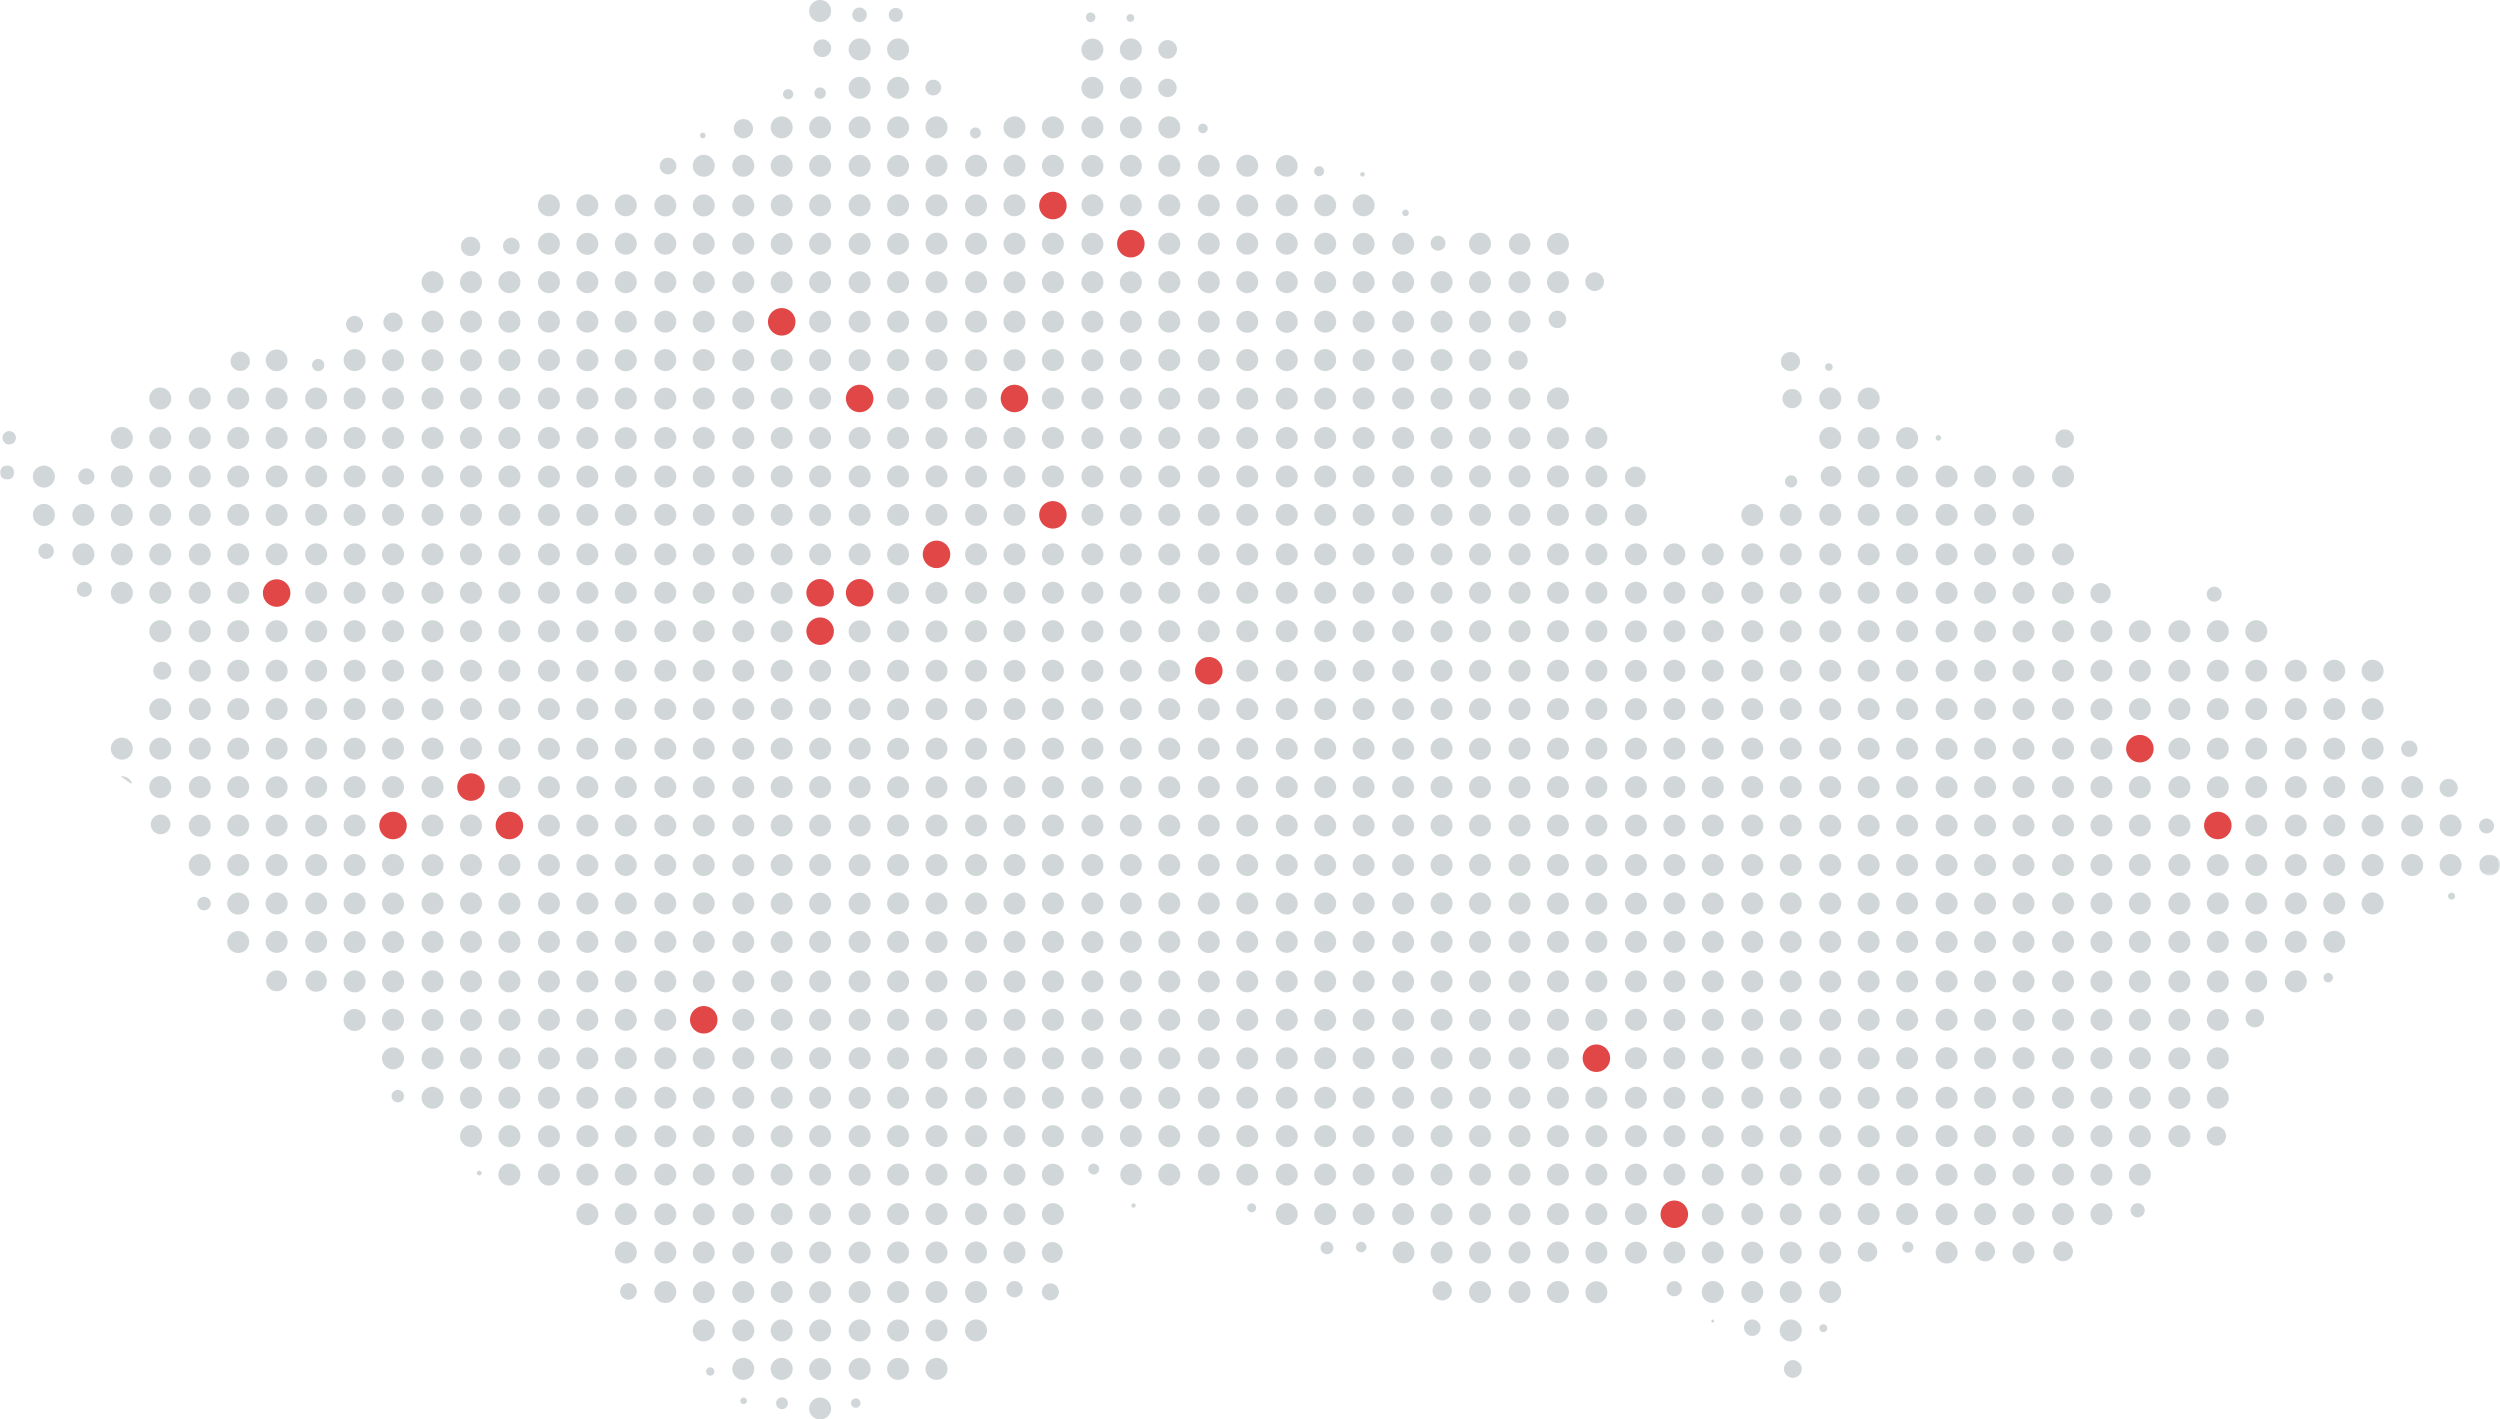 <?xml version="1.0" encoding="UTF-8"?> <svg xmlns="http://www.w3.org/2000/svg" xmlns:xlink="http://www.w3.org/1999/xlink" width="1048" height="595" viewBox="0 0 1048 595"><defs><path d="M0 0h1048v595H0V0z" id="kax7j53hsa"></path><path id="uyy2oxaeeb" d="M0 0h8.75v8.748H0z"></path><path id="9e1jsrvg3d" d="M0 0h5.997v5.995H0z"></path></defs><g fill="none" xlink:href="#kax7j53hsa" fill-rule="evenodd"><path d="M348.407 4.606a4.607 4.607 0 1 1-9.214 0 4.607 4.607 0 0 1 9.214 0M332.298 525.056a4.607 4.607 0 1 1-9.214 0 4.607 4.607 0 0 1 9.214 0M348.407 525.056a4.607 4.607 0 1 1-9.214 0 4.607 4.607 0 0 1 9.214 0M364.977 525.056a4.607 4.607 0 1 1-9.214 0 4.607 4.607 0 0 1 9.214 0M381.086 525.056a4.607 4.607 0 1 1-9.214 0 4.607 4.607 0 0 1 9.214 0M397.194 525.057a4.607 4.607 0 1 1-9.214-.001 4.607 4.607 0 0 1 9.214 0M364.976 20.714a4.608 4.608 0 1 1-9.216-.001 4.608 4.608 0 0 1 9.216.001M381.085 20.712a4.607 4.607 0 1 1-9.214-.001 4.607 4.607 0 0 1 9.214 0M462.553 20.712a4.609 4.609 0 1 1-9.217 0 4.609 4.609 0 0 1 9.217 0M478.662 20.713a4.607 4.607 0 1 1-9.214-.001 4.607 4.607 0 0 1 9.214 0M413.764 525.057a4.607 4.607 0 1 1-9.214-.001 4.607 4.607 0 0 1 9.214 0M364.976 36.818a4.608 4.608 0 1 1-9.216 0 4.608 4.608 0 0 1 9.216 0M381.084 36.82a4.607 4.607 0 1 1-9.214-.002 4.607 4.607 0 0 1 9.214.001M429.874 525.056a4.607 4.607 0 1 1-9.214 0 4.607 4.607 0 0 1 9.214 0M462.551 36.818a4.607 4.607 0 1 1-9.214-.001 4.607 4.607 0 0 1 9.214 0M478.661 36.82a4.608 4.608 0 1 1-9.216-.001 4.608 4.608 0 0 1 9.216 0M608.915 525.057a4.607 4.607 0 1 1-9.214-.001 4.607 4.607 0 0 1 9.214 0M625.024 525.056a4.607 4.607 0 1 1-9.214 0 4.607 4.607 0 0 1 9.214 0M641.593 525.056a4.607 4.607 0 1 1-9.214 0 4.607 4.607 0 0 1 9.214 0M332.298 53.386a4.607 4.607 0 1 1-9.214-.002 4.607 4.607 0 0 1 9.214.002M348.407 53.384a4.607 4.607 0 1 1-9.214-.001 4.607 4.607 0 0 1 9.214 0M364.975 53.385a4.607 4.607 0 1 1-9.214-.001 4.607 4.607 0 0 1 9.214.001M381.086 53.386a4.607 4.607 0 1 1-9.214 0 4.607 4.607 0 0 1 9.214 0M397.194 53.385a4.607 4.607 0 1 1-9.214-.002 4.607 4.607 0 0 1 9.214.002M429.873 53.384a4.607 4.607 0 1 1-9.214 0 4.607 4.607 0 0 1 9.214 0M445.983 53.386a4.608 4.608 0 1 1-9.219 0 4.608 4.608 0 0 1 9.219 0M462.551 53.385a4.607 4.607 0 1 1-9.214-.001 4.607 4.607 0 0 1 9.214 0M478.663 53.386a4.608 4.608 0 1 1-9.216-.001 4.608 4.608 0 0 1 9.216 0M494.77 53.384a4.607 4.607 0 1 1-9.214 0 4.607 4.607 0 0 1 9.214 0M657.703 525.056a4.607 4.607 0 1 1-9.214 0 4.607 4.607 0 0 1 9.214 0M673.813 525.058a4.608 4.608 0 1 1-9.215 0 4.608 4.608 0 0 1 9.215 0M690.383 525.058a4.608 4.608 0 1 1-9.215 0 4.608 4.608 0 0 1 9.215 0M706.49 525.057a4.607 4.607 0 1 1-9.214-.001 4.607 4.607 0 0 1 9.214 0M722.6 525.056a4.607 4.607 0 1 1-9.214 0 4.607 4.607 0 0 1 9.214 0M299.62 69.49a4.607 4.607 0 1 1-9.214-.001 4.607 4.607 0 0 1 9.214 0M316.188 69.49a4.608 4.608 0 1 1-9.216-.001 4.608 4.608 0 0 1 9.216 0M332.298 69.49a4.607 4.607 0 1 1-9.214-.001 4.607 4.607 0 0 1 9.214.001M348.407 69.49a4.607 4.607 0 1 1-9.214-.001 4.607 4.607 0 0 1 9.214.001M364.976 69.49a4.607 4.607 0 1 1-9.214 0 4.607 4.607 0 0 1 9.214 0M381.085 69.49a4.607 4.607 0 1 1-9.213-.001 4.607 4.607 0 0 1 9.213.001M397.194 69.49a4.607 4.607 0 1 1-9.214 0 4.607 4.607 0 0 1 9.214 0M413.764 69.49a4.607 4.607 0 1 1-9.215 0 4.607 4.607 0 0 1 9.215 0M429.875 69.49a4.608 4.608 0 1 1-9.216-.002 4.608 4.608 0 0 1 9.216.002M445.983 69.49a4.607 4.607 0 1 1-9.215 0 4.607 4.607 0 0 1 9.215 0M462.553 69.49a4.609 4.609 0 1 1-9.217 0 4.609 4.609 0 0 1 9.217 0M478.663 69.49a4.608 4.608 0 1 1-9.216-.002 4.608 4.608 0 0 1 9.216.002M494.77 69.49a4.607 4.607 0 1 1-9.214-.001 4.607 4.607 0 0 1 9.214.001M511.34 69.49a4.607 4.607 0 1 1-9.214-.001 4.607 4.607 0 0 1 9.214.001M527.449 69.49a4.607 4.607 0 1 1-9.214-.001 4.607 4.607 0 0 1 9.214.001M739.169 525.056a4.608 4.608 0 1 1-9.215-.001 4.608 4.608 0 0 1 9.215 0M755.277 525.058a4.608 4.608 0 1 1-9.215-.001 4.608 4.608 0 0 1 9.215 0M771.848 525.057a4.607 4.607 0 1 1-9.213-.001 4.607 4.607 0 0 1 9.213 0M234.723 86.057a4.607 4.607 0 1 1-9.214 0 4.607 4.607 0 0 1 9.214 0M250.831 86.057a4.607 4.607 0 1 1-9.214 0 4.607 4.607 0 0 1 9.214 0M266.94 86.057a4.607 4.607 0 1 1-9.214 0 4.607 4.607 0 0 1 9.214 0M283.511 86.056a4.609 4.609 0 1 1-9.217 0 4.609 4.609 0 0 1 9.217 0M299.618 86.057a4.607 4.607 0 1 1-9.213-.001 4.607 4.607 0 0 1 9.213 0M316.188 86.056a4.607 4.607 0 1 1-9.213 0 4.607 4.607 0 0 1 9.213 0M332.297 86.057a4.607 4.607 0 1 1-9.214-.001 4.607 4.607 0 0 1 9.214 0M348.407 86.056a4.607 4.607 0 1 1-9.214-.001 4.607 4.607 0 0 1 9.214 0M364.976 86.056a4.607 4.607 0 1 1-9.214-.001 4.607 4.607 0 0 1 9.214 0M381.085 86.056a4.607 4.607 0 1 1-9.214-.001 4.607 4.607 0 0 1 9.214 0M397.195 86.056a4.607 4.607 0 1 1-9.214-.001 4.607 4.607 0 0 1 9.214 0M413.763 86.057a4.608 4.608 0 1 1-9.215 0 4.608 4.608 0 0 1 9.215 0M429.874 86.057a4.607 4.607 0 1 1-9.214-.001 4.607 4.607 0 0 1 9.214 0M462.553 86.057a4.607 4.607 0 1 1-9.214 0 4.607 4.607 0 0 1 9.214 0M478.662 86.057a4.607 4.607 0 1 1-9.214 0 4.607 4.607 0 0 1 9.214 0M494.77 86.056a4.607 4.607 0 1 1-9.214-.001 4.607 4.607 0 0 1 9.214 0M511.34 86.056a4.607 4.607 0 1 1-9.214-.001 4.607 4.607 0 0 1 9.214 0M527.448 86.055a4.608 4.608 0 1 1-9.215 0 4.608 4.608 0 0 1 9.215 0M544.018 86.058a4.608 4.608 0 1 1-9.219 0 4.608 4.608 0 0 1 9.22 0M560.127 86.056a4.607 4.607 0 1 1-9.214-.001 4.607 4.607 0 0 1 9.214.001M576.239 86.058a4.608 4.608 0 1 1-9.217-.002 4.608 4.608 0 0 1 9.217.002M820.636 525.057a4.607 4.607 0 1 1-9.214 0 4.607 4.607 0 0 1 9.214 0M234.723 102.162a4.607 4.607 0 1 1-9.214-.001 4.607 4.607 0 0 1 9.214 0M250.831 102.162a4.607 4.607 0 1 1-9.213-.001 4.607 4.607 0 0 1 9.213.001M266.94 102.162a4.607 4.607 0 1 1-9.214 0 4.607 4.607 0 0 1 9.214 0M283.51 102.162a4.608 4.608 0 1 1-9.216-.001 4.608 4.608 0 0 1 9.216 0M299.62 102.164a4.608 4.608 0 1 1-9.219 0 4.608 4.608 0 0 1 9.218 0M316.188 102.163a4.607 4.607 0 1 1-9.214-.002 4.607 4.607 0 0 1 9.214.002M332.297 102.161a4.608 4.608 0 1 1-9.215 0 4.608 4.608 0 0 1 9.215 0M348.407 102.161a4.608 4.608 0 1 1-9.216 0 4.608 4.608 0 0 1 9.216 0M364.976 102.161a4.608 4.608 0 1 1-9.215 0 4.608 4.608 0 0 1 9.215 0M381.085 102.163a4.607 4.607 0 1 1-9.213 0 4.607 4.607 0 0 1 9.213 0M397.195 102.162a4.607 4.607 0 1 1-9.214-.001 4.607 4.607 0 0 1 9.214.001M413.764 102.163a4.607 4.607 0 1 1-9.215-.001 4.607 4.607 0 0 1 9.215 0M429.874 102.162a4.607 4.607 0 1 1-9.214-.001 4.607 4.607 0 0 1 9.214 0M445.982 102.163a4.607 4.607 0 1 1-9.214 0 4.607 4.607 0 0 1 9.214 0M462.55 102.163a4.608 4.608 0 1 1-9.214 0 4.608 4.608 0 0 1 9.215 0M494.77 102.161a4.607 4.607 0 1 1-9.214 0 4.607 4.607 0 0 1 9.214 0M511.34 102.162a4.607 4.607 0 1 1-9.215 0 4.607 4.607 0 0 1 9.214 0M527.451 102.162a4.609 4.609 0 1 1-9.218 0 4.609 4.609 0 0 1 9.218 0M544.018 102.162a4.608 4.608 0 1 1-9.216-.001 4.608 4.608 0 0 1 9.216 0M560.13 102.164a4.608 4.608 0 1 1-9.217-.002 4.608 4.608 0 0 1 9.217.002M576.237 102.163a4.607 4.607 0 1 1-9.213 0 4.607 4.607 0 0 1 9.213 0M592.805 102.163a4.607 4.607 0 1 1-9.214 0 4.607 4.607 0 0 1 9.214 0M852.854 525.058a4.608 4.608 0 1 1-9.216-.001 4.608 4.608 0 0 1 9.216.001M625.025 102.163a4.607 4.607 0 1 1-9.215-.002 4.607 4.607 0 0 1 9.215.002M283.51 541.624a4.608 4.608 0 1 1-9.216-.001 4.608 4.608 0 0 1 9.216.001M657.702 102.162a4.608 4.608 0 1 1-9.215-.001 4.608 4.608 0 0 1 9.215.001M299.618 541.624a4.608 4.608 0 1 1-9.215-.002 4.608 4.608 0 0 1 9.215.002M316.188 541.622a4.607 4.607 0 1 1-9.214 0 4.607 4.607 0 0 1 9.214 0M185.934 118.267a4.607 4.607 0 1 1-9.214 0 4.607 4.607 0 0 1 9.214 0M202.043 118.269a4.607 4.607 0 1 1-9.214-.002 4.607 4.607 0 0 1 9.214.002M218.152 118.268a4.607 4.607 0 1 1-9.214-.001 4.607 4.607 0 0 1 9.214.001M234.723 118.267a4.607 4.607 0 1 1-9.214 0 4.607 4.607 0 0 1 9.214 0M250.83 118.269a4.607 4.607 0 1 1-9.214-.001 4.607 4.607 0 0 1 9.214 0M266.941 118.267a4.607 4.607 0 1 1-9.214 0 4.607 4.607 0 0 1 9.214 0M283.51 118.268a4.608 4.608 0 1 1-9.216-.002 4.608 4.608 0 0 1 9.216.002M299.62 118.268a4.607 4.607 0 1 1-9.215 0 4.607 4.607 0 0 1 9.215 0M316.19 118.268a4.609 4.609 0 1 1-9.217-.001 4.609 4.609 0 0 1 9.217 0M332.297 118.268a4.608 4.608 0 1 1-9.215-.001 4.608 4.608 0 0 1 9.215 0M348.406 118.269a4.607 4.607 0 1 1-9.214 0 4.607 4.607 0 0 1 9.214 0M364.975 118.27a4.608 4.608 0 1 1-9.215-.002 4.608 4.608 0 0 1 9.215.001M381.085 118.268a4.607 4.607 0 1 1-9.214 0 4.607 4.607 0 0 1 9.214 0M397.196 118.269a4.607 4.607 0 1 1-9.215-.001 4.607 4.607 0 0 1 9.215 0M413.764 118.268a4.607 4.607 0 1 1-9.214 0 4.607 4.607 0 0 1 9.214 0M429.872 118.268a4.607 4.607 0 1 1-9.213 0 4.607 4.607 0 0 1 9.213 0M445.982 118.268a4.607 4.607 0 1 1-9.214-.001 4.607 4.607 0 0 1 9.214 0M462.551 118.268a4.607 4.607 0 1 1-9.214 0 4.607 4.607 0 0 1 9.214 0M478.66 118.267a4.608 4.608 0 1 1-9.214-.001 4.608 4.608 0 0 1 9.215.001M494.772 118.27a4.608 4.608 0 1 1-9.216-.002 4.608 4.608 0 0 1 9.216.001M511.34 118.268a4.607 4.607 0 1 1-9.215-.002 4.607 4.607 0 0 1 9.215.002M527.45 118.268a4.607 4.607 0 1 1-9.215-.002 4.607 4.607 0 0 1 9.214.002M544.018 118.267a4.608 4.608 0 1 1-9.216 0 4.608 4.608 0 0 1 9.216 0M560.127 118.268a4.607 4.607 0 1 1-9.214 0 4.607 4.607 0 0 1 9.214 0M576.236 118.269a4.607 4.607 0 1 1-9.215-.001 4.607 4.607 0 0 1 9.215 0M592.806 118.268a4.607 4.607 0 1 1-9.214-.001 4.607 4.607 0 0 1 9.214 0M608.915 118.268a4.607 4.607 0 1 1-9.214-.001 4.607 4.607 0 0 1 9.214 0M625.024 118.268a4.607 4.607 0 1 1-9.214-.001 4.607 4.607 0 0 1 9.214 0M641.595 118.269a4.607 4.607 0 1 1-9.214 0 4.607 4.607 0 0 1 9.214 0M657.703 118.268a4.607 4.607 0 1 1-9.214-.001 4.607 4.607 0 0 1 9.214 0M332.297 541.623a4.607 4.607 0 1 1-9.214-.001 4.607 4.607 0 0 1 9.214.001M185.933 134.835a4.607 4.607 0 1 1-9.214 0 4.607 4.607 0 0 1 9.214 0M202.043 134.835a4.607 4.607 0 1 1-9.214 0 4.607 4.607 0 0 1 9.214 0M218.152 134.835a4.607 4.607 0 1 1-9.214 0 4.607 4.607 0 0 1 9.214 0M234.721 134.835a4.607 4.607 0 1 1-9.214 0 4.607 4.607 0 0 1 9.214 0M250.83 134.835a4.607 4.607 0 1 1-9.214 0 4.607 4.607 0 0 1 9.214 0M266.94 134.835a4.607 4.607 0 1 1-9.215 0 4.607 4.607 0 0 1 9.215 0M283.509 134.835a4.607 4.607 0 1 1-9.214 0 4.607 4.607 0 0 1 9.214 0M299.618 134.835a4.607 4.607 0 1 1-9.214 0 4.607 4.607 0 0 1 9.214 0M316.188 134.835a4.607 4.607 0 1 1-9.214 0 4.607 4.607 0 0 1 9.214 0M348.407 134.834a4.607 4.607 0 1 1-9.214-.001 4.607 4.607 0 0 1 9.214 0M364.977 134.834a4.607 4.607 0 1 1-9.215-.002 4.607 4.607 0 0 1 9.215.002M381.085 134.834a4.607 4.607 0 1 1-9.214 0 4.607 4.607 0 0 1 9.214 0M397.194 134.834a4.607 4.607 0 1 1-9.214 0 4.607 4.607 0 0 1 9.214 0M413.764 134.836a4.608 4.608 0 1 1-9.216-.002 4.608 4.608 0 0 1 9.216.002M429.873 134.835a4.607 4.607 0 1 1-9.214 0 4.607 4.607 0 0 1 9.214 0M445.982 134.834a4.607 4.607 0 1 1-9.214-.001 4.607 4.607 0 0 1 9.214 0M462.552 134.835a4.607 4.607 0 1 1-9.214 0 4.607 4.607 0 0 1 9.214 0M478.66 134.834a4.607 4.607 0 1 1-9.213-.001 4.607 4.607 0 0 1 9.214 0M494.77 134.834a4.607 4.607 0 1 1-9.214-.001 4.607 4.607 0 0 1 9.214 0M511.342 134.833a4.608 4.608 0 1 1-9.217 0 4.608 4.608 0 0 1 9.217 0M527.448 134.834a4.607 4.607 0 1 1-9.213 0 4.607 4.607 0 0 1 9.213 0M544.017 134.834a4.607 4.607 0 1 1-9.213 0 4.607 4.607 0 0 1 9.213 0M560.126 134.835a4.607 4.607 0 1 1-9.214 0 4.607 4.607 0 0 1 9.214 0M576.237 134.836a4.608 4.608 0 1 1-9.219 0 4.608 4.608 0 0 1 9.219 0M592.805 134.835a4.607 4.607 0 1 1-9.214 0 4.607 4.607 0 0 1 9.214 0M608.916 134.835a4.609 4.609 0 1 1-9.218-.001 4.609 4.609 0 0 1 9.218 0M625.023 134.835a4.607 4.607 0 1 1-9.214 0 4.607 4.607 0 0 1 9.214 0M641.593 134.833a4.607 4.607 0 1 1-9.214 0 4.607 4.607 0 0 1 9.214 0M348.406 541.624a4.608 4.608 0 1 1-9.215 0 4.608 4.608 0 0 1 9.215 0M364.977 541.622a4.607 4.607 0 1 1-9.214 0 4.607 4.607 0 0 1 9.214 0M381.086 541.624a4.608 4.608 0 1 1-9.219 0 4.608 4.608 0 0 1 9.219 0M397.196 541.623a4.607 4.607 0 1 1-9.214 0 4.607 4.607 0 0 1 9.214 0M153.256 150.94a4.607 4.607 0 1 1-9.214 0 4.607 4.607 0 0 1 9.214 0M169.364 150.941a4.608 4.608 0 1 1-9.215-.001 4.608 4.608 0 0 1 9.215.001M185.934 150.941a4.607 4.607 0 1 1-9.213 0 4.607 4.607 0 0 1 9.213 0M202.043 150.941a4.608 4.608 0 1 1-9.215-.001 4.608 4.608 0 0 1 9.215.001M218.152 150.94a4.607 4.607 0 1 1-9.214 0 4.607 4.607 0 0 1 9.214 0M234.723 150.94a4.607 4.607 0 1 1-9.214-.001 4.607 4.607 0 0 1 9.214 0M250.83 150.94a4.607 4.607 0 1 1-9.213-.001 4.607 4.607 0 0 1 9.214.001M266.94 150.94a4.607 4.607 0 1 1-9.213-.001 4.607 4.607 0 0 1 9.213 0M283.51 150.94a4.607 4.607 0 1 1-9.215 0 4.607 4.607 0 0 1 9.215 0M299.618 150.94a4.607 4.607 0 1 1-9.214 0 4.607 4.607 0 0 1 9.214 0M316.19 150.94a4.607 4.607 0 1 1-9.217-.001 4.607 4.607 0 0 1 9.216 0M332.297 150.94a4.607 4.607 0 1 1-9.214 0 4.607 4.607 0 0 1 9.214 0M348.406 150.94a4.607 4.607 0 1 1-9.214 0 4.607 4.607 0 0 1 9.214 0M364.977 150.94a4.608 4.608 0 1 1-9.215-.002 4.608 4.608 0 0 1 9.215.001M381.085 150.94a4.607 4.607 0 1 1-9.215 0 4.607 4.607 0 0 1 9.215 0M397.194 150.94a4.607 4.607 0 1 1-9.214 0 4.607 4.607 0 0 1 9.214 0M413.764 150.94a4.607 4.607 0 1 1-9.213-.002 4.607 4.607 0 0 1 9.213.001M429.872 150.94a4.608 4.608 0 1 1-9.215-.001 4.608 4.608 0 0 1 9.215 0M445.985 150.941a4.608 4.608 0 1 1-9.217 0 4.608 4.608 0 0 1 9.217 0M462.55 150.941a4.608 4.608 0 1 1-9.214-.001 4.608 4.608 0 0 1 9.215.001M478.661 150.94a4.607 4.607 0 1 1-9.214-.001 4.607 4.607 0 0 1 9.214 0M494.77 150.94a4.607 4.607 0 1 1-9.214-.001 4.607 4.607 0 0 1 9.214 0M511.34 150.94a4.607 4.607 0 1 1-9.215 0 4.607 4.607 0 0 1 9.214 0M527.448 150.94a4.607 4.607 0 1 1-9.214-.001 4.607 4.607 0 0 1 9.214 0M544.02 150.941a4.608 4.608 0 1 1-9.216 0 4.608 4.608 0 0 1 9.216 0M560.126 150.941a4.607 4.607 0 1 1-9.215-.001 4.607 4.607 0 0 1 9.215.001M576.236 150.94a4.607 4.607 0 1 1-9.214-.001 4.607 4.607 0 0 1 9.214.001M592.806 150.94a4.608 4.608 0 1 1-9.216-.002 4.608 4.608 0 0 1 9.216.001M608.916 150.94a4.607 4.607 0 1 1-9.214 0 4.607 4.607 0 0 1 9.214 0M625.024 150.94a4.607 4.607 0 1 1-9.214 0 4.607 4.607 0 0 1 9.214 0M413.764 541.622a4.607 4.607 0 1 1-9.214 0 4.607 4.607 0 0 1 9.214 0M625.024 541.623a4.607 4.607 0 1 1-9.215 0 4.607 4.607 0 0 1 9.215 0M641.595 541.623a4.607 4.607 0 1 1-9.215 0 4.607 4.607 0 0 1 9.215 0M657.704 541.623a4.607 4.607 0 1 1-9.215 0 4.607 4.607 0 0 1 9.215 0M722.599 541.623a4.607 4.607 0 1 1-9.214 0 4.607 4.607 0 0 1 9.214 0M71.79 167.045a4.608 4.608 0 1 1-9.217 0 4.608 4.608 0 0 1 9.216 0M88.359 167.045a4.608 4.608 0 1 1-9.216 0 4.608 4.608 0 0 1 9.216 0M104.468 167.047a4.607 4.607 0 1 1-9.214-.001 4.607 4.607 0 0 1 9.214.001M120.577 167.047a4.607 4.607 0 1 1-9.214-.001 4.607 4.607 0 0 1 9.214.001M137.147 167.047a4.607 4.607 0 1 1-9.214 0 4.607 4.607 0 0 1 9.214 0M153.257 167.047a4.607 4.607 0 1 1-9.214-.001 4.607 4.607 0 0 1 9.214 0M169.365 167.045a4.607 4.607 0 1 1-9.214 0 4.607 4.607 0 0 1 9.214 0M185.935 167.047a4.607 4.607 0 1 1-9.215 0 4.607 4.607 0 0 1 9.215 0M202.043 167.047a4.607 4.607 0 1 1-9.214 0 4.607 4.607 0 0 1 9.214 0M218.153 167.045a4.607 4.607 0 1 1-9.214 0 4.607 4.607 0 0 1 9.214 0M234.722 167.046a4.607 4.607 0 1 1-9.214-.001 4.607 4.607 0 0 1 9.214 0M250.83 167.047a4.607 4.607 0 1 1-9.214 0 4.607 4.607 0 0 1 9.214 0M266.943 167.047a4.608 4.608 0 1 1-9.217-.001 4.608 4.608 0 0 1 9.217.001M283.511 167.046a4.609 4.609 0 1 1-9.217-.001 4.609 4.609 0 0 1 9.217 0M299.62 167.045a4.608 4.608 0 1 1-9.217 0 4.608 4.608 0 0 1 9.216 0M316.188 167.046a4.607 4.607 0 1 1-9.214-.001 4.607 4.607 0 0 1 9.214.001M332.297 167.045a4.608 4.608 0 1 1-9.215-.001 4.608 4.608 0 0 1 9.215 0M348.407 167.045a4.608 4.608 0 1 1-9.216-.001 4.608 4.608 0 0 1 9.216 0M381.085 167.045a4.608 4.608 0 1 1-9.215-.001 4.608 4.608 0 0 1 9.215 0M397.195 167.045a4.608 4.608 0 1 1-9.216 0 4.608 4.608 0 0 1 9.216 0M413.764 167.046a4.607 4.607 0 1 1-9.214-.001 4.607 4.607 0 0 1 9.214 0M445.981 167.047a4.607 4.607 0 1 1-9.214-.002 4.607 4.607 0 0 1 9.214.002M462.552 167.045a4.607 4.607 0 1 1-9.214 0 4.607 4.607 0 0 1 9.214 0M478.66 167.047a4.607 4.607 0 1 1-9.214-.002 4.607 4.607 0 0 1 9.214.002M494.77 167.045a4.608 4.608 0 1 1-9.215-.001 4.608 4.608 0 0 1 9.215 0M511.34 167.045a4.608 4.608 0 1 1-9.216-.001 4.608 4.608 0 0 1 9.215 0M527.448 167.045a4.608 4.608 0 1 1-9.215-.001 4.608 4.608 0 0 1 9.215 0M544.018 167.045a4.608 4.608 0 1 1-9.215-.001 4.608 4.608 0 0 1 9.215 0M560.126 167.046a4.607 4.607 0 1 1-9.213 0 4.607 4.607 0 0 1 9.213 0M576.236 167.046a4.607 4.607 0 1 1-9.214 0 4.607 4.607 0 0 1 9.214 0M592.806 167.045a4.607 4.607 0 1 1-9.214 0 4.607 4.607 0 0 1 9.214 0M608.916 167.048a4.608 4.608 0 1 1-9.215-.001 4.608 4.608 0 0 1 9.215 0M625.025 167.045a4.607 4.607 0 1 1-9.214 0 4.607 4.607 0 0 1 9.214 0M641.593 167.045a4.608 4.608 0 1 1-9.215-.001 4.608 4.608 0 0 1 9.215 0M657.703 167.047a4.608 4.608 0 1 1-9.216 0 4.608 4.608 0 0 1 9.216 0M739.169 541.622a4.607 4.607 0 1 1-9.214 0 4.607 4.607 0 0 1 9.214 0M771.848 167.045a4.607 4.607 0 1 1-9.214 0 4.607 4.607 0 0 1 9.214 0M787.958 167.045a4.607 4.607 0 1 1-9.215 0 4.607 4.607 0 0 1 9.215 0M755.278 541.622a4.607 4.607 0 1 1-9.214 0 4.607 4.607 0 0 1 9.214 0M55.68 183.612a4.607 4.607 0 1 1-9.214-.001 4.607 4.607 0 0 1 9.214 0M71.79 183.611a4.607 4.607 0 1 1-9.214 0 4.607 4.607 0 0 1 9.214 0M88.358 183.613a4.607 4.607 0 1 1-9.214 0 4.607 4.607 0 0 1 9.214 0M104.468 183.613a4.607 4.607 0 1 1-9.214-.002 4.607 4.607 0 0 1 9.214.002M120.578 183.613a4.607 4.607 0 1 1-9.214 0 4.607 4.607 0 0 1 9.214 0M137.147 183.612a4.607 4.607 0 1 1-9.214-.001 4.607 4.607 0 0 1 9.214 0M153.255 183.612a4.607 4.607 0 1 1-9.214 0 4.607 4.607 0 0 1 9.214 0M169.365 183.612a4.607 4.607 0 1 1-9.214-.001 4.607 4.607 0 0 1 9.214 0M185.935 183.611a4.607 4.607 0 1 1-9.214 0 4.607 4.607 0 0 1 9.214 0M202.043 183.613a4.607 4.607 0 1 1-9.214-.001 4.607 4.607 0 0 1 9.214 0M218.155 183.613a4.608 4.608 0 1 1-9.216-.001 4.608 4.608 0 0 1 9.216.001M234.722 183.612a4.607 4.607 0 1 1-9.214-.001 4.607 4.607 0 0 1 9.214 0M250.832 183.612a4.607 4.607 0 1 1-9.214-.001 4.607 4.607 0 0 1 9.214 0M266.94 183.612a4.607 4.607 0 1 1-9.213-.001 4.607 4.607 0 0 1 9.213 0M283.509 183.613a4.607 4.607 0 1 1-9.215-.001 4.607 4.607 0 0 1 9.215 0M299.62 183.612a4.607 4.607 0 1 1-9.214 0 4.607 4.607 0 0 1 9.214 0M316.188 183.613a4.608 4.608 0 1 1-9.215 0 4.608 4.608 0 0 1 9.215 0M332.298 183.613a4.607 4.607 0 1 1-9.215 0 4.607 4.607 0 0 1 9.215 0M348.406 183.613a4.607 4.607 0 1 1-9.215-.001 4.607 4.607 0 0 1 9.215 0M364.976 183.612a4.607 4.607 0 1 1-9.214-.001 4.607 4.607 0 0 1 9.214 0M381.085 183.611a4.607 4.607 0 1 1-9.214 0 4.607 4.607 0 0 1 9.214 0M397.194 183.61a4.608 4.608 0 1 1-9.215 0 4.608 4.608 0 0 1 9.215 0M413.764 183.613a4.608 4.608 0 1 1-9.216 0 4.608 4.608 0 0 1 9.216 0M429.873 183.612a4.607 4.607 0 1 1-9.214-.001 4.607 4.607 0 0 1 9.214 0M445.983 183.611a4.607 4.607 0 1 1-9.215 0 4.607 4.607 0 0 1 9.215 0M462.551 183.613a4.607 4.607 0 1 1-9.213-.001 4.607 4.607 0 0 1 9.213 0M478.66 183.612a4.607 4.607 0 1 1-9.214 0 4.607 4.607 0 0 1 9.214 0M494.77 183.612a4.607 4.607 0 1 1-9.214 0 4.607 4.607 0 0 1 9.214 0M511.34 183.612a4.607 4.607 0 1 1-9.215-.001 4.607 4.607 0 0 1 9.214 0M527.45 183.613a4.607 4.607 0 1 1-9.215 0 4.607 4.607 0 0 1 9.214 0M544.02 183.614a4.607 4.607 0 1 1-9.215-.001 4.607 4.607 0 0 1 9.214 0M560.127 183.612a4.607 4.607 0 1 1-9.214 0 4.607 4.607 0 0 1 9.214 0M576.235 183.613a4.607 4.607 0 1 1-9.214 0 4.607 4.607 0 0 1 9.214 0M592.806 183.611a4.607 4.607 0 1 1-9.215-.001 4.607 4.607 0 0 1 9.215.001M608.915 183.611a4.608 4.608 0 1 1-9.216 0 4.608 4.608 0 0 1 9.216 0M625.024 183.613a4.608 4.608 0 1 1-9.216 0 4.608 4.608 0 0 1 9.216 0M641.593 183.611a4.608 4.608 0 1 1-9.215-.001 4.608 4.608 0 0 1 9.215.001M657.702 183.613a4.608 4.608 0 1 1-9.215-.001 4.608 4.608 0 0 1 9.215.001M673.812 183.613a4.607 4.607 0 1 1-9.214-.001 4.607 4.607 0 0 1 9.214 0M771.848 183.613a4.607 4.607 0 1 1-9.214 0 4.607 4.607 0 0 1 9.214 0M787.956 183.613a4.608 4.608 0 1 1-9.215-.001 4.608 4.608 0 0 1 9.215 0M804.065 183.613a4.608 4.608 0 1 1-9.215-.001 4.608 4.608 0 0 1 9.215.001M316.188 557.73a4.607 4.607 0 1 1-9.214-.001 4.607 4.607 0 0 1 9.214 0M332.298 557.728a4.607 4.607 0 1 1-9.214 0 4.607 4.607 0 0 1 9.214 0M348.406 557.73a4.607 4.607 0 1 1-9.214-.001 4.607 4.607 0 0 1 9.214 0M23.004 199.719a4.609 4.609 0 1 1-9.217-.001 4.609 4.609 0 0 1 9.217 0M364.976 557.727a4.607 4.607 0 0 1-4.608 4.607 4.607 4.607 0 1 1 4.608-4.607M55.68 199.718a4.607 4.607 0 1 1-9.214 0 4.607 4.607 0 0 1 9.214 0M71.79 199.717a4.608 4.608 0 1 1-9.217 0 4.608 4.608 0 0 1 9.216 0M88.358 199.719a4.607 4.607 0 1 1-9.214-.001 4.607 4.607 0 0 1 9.214 0M104.47 199.72a4.608 4.608 0 1 1-9.216-.001 4.608 4.608 0 0 1 9.215 0M120.578 199.717a4.607 4.607 0 1 1-9.214 0 4.607 4.607 0 0 1 9.214 0M137.147 199.72a4.608 4.608 0 1 1-9.216-.002 4.608 4.608 0 0 1 9.216.001M153.256 199.72a4.608 4.608 0 1 1-9.216-.002 4.608 4.608 0 0 1 9.216.001M169.367 199.72a4.608 4.608 0 1 1-9.216-.002 4.608 4.608 0 0 1 9.216.001M185.935 199.718a4.607 4.607 0 1 1-9.214 0 4.607 4.607 0 0 1 9.214 0M202.045 199.718a4.607 4.607 0 1 1-9.215 0 4.607 4.607 0 0 1 9.215 0M218.153 199.717a4.607 4.607 0 1 1-9.214 0 4.607 4.607 0 0 1 9.214 0M234.723 199.717a4.608 4.608 0 1 1-9.215-.001 4.608 4.608 0 0 1 9.215 0M250.831 199.717a4.608 4.608 0 1 1-9.215-.001 4.608 4.608 0 0 1 9.215 0M266.94 199.717a4.607 4.607 0 1 1-9.213 0 4.607 4.607 0 0 1 9.214 0M283.51 199.718a4.607 4.607 0 1 1-9.213 0 4.607 4.607 0 0 1 9.214 0M299.618 199.719a4.608 4.608 0 1 1-9.215-.001 4.608 4.608 0 0 1 9.215 0M316.19 199.718a4.607 4.607 0 1 1-9.215 0 4.607 4.607 0 0 1 9.215 0M332.297 199.718a4.607 4.607 0 1 1-9.214-.001 4.607 4.607 0 0 1 9.214 0M348.407 199.718a4.607 4.607 0 1 1-9.214-.001 4.607 4.607 0 0 1 9.214 0M364.977 199.717a4.607 4.607 0 1 1-9.214 0 4.607 4.607 0 0 1 9.214 0M381.087 199.717a4.608 4.608 0 1 1-9.216-.001 4.608 4.608 0 0 1 9.216.001M397.195 199.718a4.607 4.607 0 1 1-9.214 0 4.607 4.607 0 0 1 9.214 0M413.764 199.717a4.608 4.608 0 1 1-9.215-.001 4.608 4.608 0 0 1 9.215 0M429.874 199.72a4.608 4.608 0 1 1-9.215-.002 4.608 4.608 0 0 1 9.215.002M445.983 199.717a4.607 4.607 0 1 1-9.215 0 4.607 4.607 0 0 1 9.215 0M462.552 199.72a4.608 4.608 0 1 1-9.219 0 4.608 4.608 0 0 1 9.22 0M478.662 199.72a4.608 4.608 0 1 1-9.215-.001 4.608 4.608 0 0 1 9.215 0M494.77 199.72a4.607 4.607 0 1 1-9.214-.002 4.607 4.607 0 0 1 9.214.001M511.339 199.718a4.607 4.607 0 1 1-9.214 0 4.607 4.607 0 0 1 9.214 0M527.448 199.718a4.607 4.607 0 1 1-9.214 0 4.607 4.607 0 0 1 9.214 0M544.018 199.72a4.608 4.608 0 1 1-9.216-.002 4.608 4.608 0 0 1 9.216.001M560.128 199.717a4.607 4.607 0 1 1-9.215 0 4.607 4.607 0 0 1 9.215 0M576.236 199.718a4.607 4.607 0 1 1-9.215 0 4.607 4.607 0 0 1 9.215 0M592.807 199.718a4.607 4.607 0 1 1-9.214 0 4.607 4.607 0 0 1 9.214 0M608.916 199.72a4.607 4.607 0 1 1-9.214-.002 4.607 4.607 0 0 1 9.214.001M625.024 199.717a4.607 4.607 0 1 1-9.214 0 4.607 4.607 0 0 1 9.214 0M641.593 199.717a4.608 4.608 0 1 1-9.216 0 4.608 4.608 0 0 1 9.216 0M657.703 199.717a4.607 4.607 0 1 1-9.214 0 4.607 4.607 0 0 1 9.214 0M673.812 199.718a4.607 4.607 0 1 1-9.214-.002 4.607 4.607 0 0 1 9.214.002M381.085 557.729a4.607 4.607 0 1 1-9.214-.001 4.607 4.607 0 0 1 9.214.001M787.957 199.719a4.607 4.607 0 1 1-9.215-.002 4.607 4.607 0 0 1 9.215.002M804.065 199.718a4.607 4.607 0 1 1-9.214 0 4.607 4.607 0 0 1 9.214 0M820.634 199.719a4.607 4.607 0 1 1-9.217-.001 4.607 4.607 0 0 1 9.217 0M836.745 199.72a4.608 4.608 0 1 1-9.217-.002 4.608 4.608 0 0 1 9.217.001M852.855 199.719a4.607 4.607 0 1 1-9.214-.001 4.607 4.607 0 0 1 9.214 0M869.423 199.718a4.607 4.607 0 1 1-9.214-.001 4.607 4.607 0 0 1 9.214 0M397.195 557.728a4.607 4.607 0 1 1-9.214 0 4.607 4.607 0 0 1 9.214 0M755.278 557.728a4.607 4.607 0 1 1-9.214 0 4.607 4.607 0 0 1 9.214 0M23.001 215.824a4.6 4.6 0 1 1-9.199 0 4.6 4.6 0 0 1 9.2 0M316.19 573.834a4.608 4.608 0 1 1-9.216-.002 4.608 4.608 0 0 1 9.217.002M55.68 215.823a4.607 4.607 0 1 1-9.213 0 4.607 4.607 0 0 1 9.214 0M71.789 215.825a4.607 4.607 0 1 1-9.215-.001 4.607 4.607 0 0 1 9.215 0M88.358 215.825a4.607 4.607 0 1 1-9.214-.001 4.607 4.607 0 0 1 9.214 0M104.47 215.825a4.607 4.607 0 1 1-9.215-.001 4.607 4.607 0 0 1 9.214 0M120.578 215.825a4.608 4.608 0 1 1-9.215 0 4.608 4.608 0 0 1 9.215 0M137.147 215.823a4.607 4.607 0 1 1-9.214 0 4.607 4.607 0 0 1 9.214 0M153.255 215.825a4.608 4.608 0 1 1-9.215-.001 4.608 4.608 0 0 1 9.215 0M169.365 215.824a4.607 4.607 0 1 1-9.214 0 4.607 4.607 0 0 1 9.214 0M185.936 215.825a4.608 4.608 0 1 1-9.216 0 4.608 4.608 0 0 1 9.216 0M202.044 215.825a4.608 4.608 0 1 1-9.217-.001 4.608 4.608 0 0 1 9.217.001M218.153 215.823a4.607 4.607 0 1 1-9.214 0 4.607 4.607 0 0 1 9.214 0M234.722 215.823a4.608 4.608 0 1 1-9.215-.002 4.608 4.608 0 0 1 9.215.002M250.834 215.825a4.608 4.608 0 1 1-9.217-.001 4.608 4.608 0 0 1 9.217.001M266.94 215.824a4.607 4.607 0 1 1-9.214 0 4.607 4.607 0 0 1 9.214 0M283.51 215.823a4.607 4.607 0 1 1-9.217-.001 4.607 4.607 0 0 1 9.217 0M299.618 215.824a4.607 4.607 0 1 1-9.214-.001 4.607 4.607 0 0 1 9.214 0M316.188 215.825a4.607 4.607 0 1 1-9.215-.001 4.607 4.607 0 0 1 9.215 0M332.3 215.825a4.608 4.608 0 1 1-9.216-.001 4.608 4.608 0 0 1 9.216.001M348.406 215.824a4.607 4.607 0 1 1-9.213-.001 4.607 4.607 0 0 1 9.213 0M364.976 215.824a4.607 4.607 0 1 1-9.214 0 4.607 4.607 0 0 1 9.214 0M381.086 215.823a4.607 4.607 0 1 1-9.214 0 4.607 4.607 0 0 1 9.214 0M397.195 215.823a4.608 4.608 0 1 1-9.219 0 4.608 4.608 0 0 1 9.219 0M413.763 215.825a4.607 4.607 0 1 1-9.215-.001 4.607 4.607 0 0 1 9.215 0M429.874 215.824a4.607 4.607 0 1 1-9.214 0 4.607 4.607 0 0 1 9.214 0M462.552 215.823a4.607 4.607 0 1 1-9.214 0 4.607 4.607 0 0 1 9.214 0M478.66 215.824a4.607 4.607 0 1 1-9.214 0 4.607 4.607 0 0 1 9.214 0M494.771 215.824a4.607 4.607 0 1 1-9.214 0 4.607 4.607 0 0 1 9.214 0M511.339 215.825a4.607 4.607 0 1 1-9.214-.001 4.607 4.607 0 0 1 9.214 0M527.448 215.824a4.607 4.607 0 1 1-9.214 0 4.607 4.607 0 0 1 9.214 0M544.02 215.825a4.608 4.608 0 1 1-9.216-.001 4.608 4.608 0 0 1 9.216.001M560.127 215.825a4.608 4.608 0 1 1-9.216-.001 4.608 4.608 0 0 1 9.216.001M576.237 215.823a4.607 4.607 0 1 1-9.214 0 4.607 4.607 0 0 1 9.214 0M592.806 215.825a4.607 4.607 0 1 1-9.214-.001 4.607 4.607 0 0 1 9.214 0M608.915 215.825a4.608 4.608 0 1 1-9.216 0 4.608 4.608 0 0 1 9.216 0M625.023 215.825a4.607 4.607 0 1 1-9.214-.001 4.607 4.607 0 0 1 9.214 0M641.593 215.825a4.607 4.607 0 1 1-9.215-.001 4.607 4.607 0 0 1 9.215 0M657.702 215.825a4.607 4.607 0 1 1-9.217-.001 4.607 4.607 0 0 1 9.217 0M673.812 215.824a4.607 4.607 0 1 1-9.214-.001 4.607 4.607 0 0 1 9.214 0M690.383 215.825a4.608 4.608 0 1 1-9.215 0 4.608 4.608 0 0 1 9.215 0M739.168 215.825a4.608 4.608 0 1 1-9.215-.001 4.608 4.608 0 0 1 9.215 0M755.28 215.825a4.608 4.608 0 1 1-9.216-.001 4.608 4.608 0 0 1 9.217.001M771.847 215.823a4.607 4.607 0 1 1-9.214-.001 4.607 4.607 0 0 1 9.214 0M787.956 215.824a4.607 4.607 0 1 1-9.214-.001 4.607 4.607 0 0 1 9.214.001M804.066 215.825a4.608 4.608 0 1 1-9.219 0 4.608 4.608 0 0 1 9.22 0M820.637 215.824a4.607 4.607 0 1 1-9.214 0 4.607 4.607 0 0 1 9.214 0M836.744 215.824a4.607 4.607 0 1 1-9.214 0 4.607 4.607 0 0 1 9.214 0M332.3 573.835a4.609 4.609 0 1 1-9.218 0 4.609 4.609 0 0 1 9.218 0M348.408 573.836a4.608 4.608 0 1 1-9.215-.001 4.608 4.608 0 0 1 9.215.001M39.57 232.39a4.607 4.607 0 1 1-9.214 0 4.607 4.607 0 0 1 9.214 0M55.68 232.39a4.607 4.607 0 1 1-9.215-.001 4.607 4.607 0 0 1 9.215 0M71.789 232.39a4.608 4.608 0 1 1-9.216 0 4.608 4.608 0 0 1 9.216 0M88.36 232.39a4.607 4.607 0 1 1-9.215-.002 4.607 4.607 0 0 1 9.214.001M104.468 232.39a4.607 4.607 0 1 1-9.214-.002 4.607 4.607 0 0 1 9.214.001M120.577 232.39a4.607 4.607 0 1 1-9.214-.002 4.607 4.607 0 0 1 9.214.001M137.146 232.39a4.607 4.607 0 1 1-9.214-.001 4.607 4.607 0 0 1 9.214 0M153.255 232.39a4.607 4.607 0 1 1-9.214 0 4.607 4.607 0 0 1 9.214 0M169.365 232.39a4.608 4.608 0 1 1-9.216-.002 4.608 4.608 0 0 1 9.216.001M185.934 232.39a4.607 4.607 0 1 1-9.214-.001 4.607 4.607 0 0 1 9.214.001M202.044 232.391a4.608 4.608 0 1 1-9.219 0 4.608 4.608 0 0 1 9.219 0M218.152 232.39a4.607 4.607 0 1 1-9.214 0 4.607 4.607 0 0 1 9.214 0M234.723 232.39a4.607 4.607 0 1 1-9.214 0 4.607 4.607 0 0 1 9.214 0M250.832 232.39a4.607 4.607 0 1 1-9.214 0 4.607 4.607 0 0 1 9.214 0M266.942 232.39a4.607 4.607 0 1 1-9.215 0 4.607 4.607 0 0 1 9.215 0M283.51 232.39a4.607 4.607 0 1 1-9.214 0 4.607 4.607 0 0 1 9.215 0M299.62 232.39a4.607 4.607 0 1 1-9.214 0 4.607 4.607 0 0 1 9.214 0M316.19 232.39a4.607 4.607 0 1 1-9.215 0 4.607 4.607 0 0 1 9.215 0M332.299 232.39a4.607 4.607 0 1 1-9.215 0 4.607 4.607 0 0 1 9.215 0M348.41 232.39a4.609 4.609 0 1 1-9.218-.001 4.609 4.609 0 0 1 9.217 0M364.975 232.39a4.607 4.607 0 1 1-9.214 0 4.607 4.607 0 0 1 9.214 0M381.086 232.39a4.607 4.607 0 1 1-9.214 0 4.607 4.607 0 0 1 9.214 0M413.765 232.39a4.607 4.607 0 1 1-9.214 0 4.607 4.607 0 0 1 9.214 0M429.874 232.39a4.607 4.607 0 1 1-9.214 0 4.607 4.607 0 0 1 9.214 0M445.984 232.389a4.608 4.608 0 1 1-9.216-.001 4.608 4.608 0 0 1 9.216.001M462.551 232.39a4.607 4.607 0 1 1-9.214-.001 4.607 4.607 0 0 1 9.214 0M478.66 232.39a4.608 4.608 0 1 1-9.215 0 4.608 4.608 0 0 1 9.215 0M494.77 232.39a4.607 4.607 0 1 1-9.214-.001 4.607 4.607 0 0 1 9.213.001M511.34 232.39a4.607 4.607 0 1 1-9.214 0 4.607 4.607 0 0 1 9.215 0M527.45 232.39a4.607 4.607 0 1 1-9.215-.002 4.607 4.607 0 0 1 9.214.001M544.02 232.39a4.607 4.607 0 1 1-9.215 0 4.607 4.607 0 0 1 9.214 0M560.128 232.39a4.607 4.607 0 1 1-9.214 0 4.607 4.607 0 0 1 9.214 0M576.237 232.39a4.607 4.607 0 1 1-9.214 0 4.607 4.607 0 0 1 9.214 0M592.807 232.39a4.607 4.607 0 1 1-9.214 0 4.607 4.607 0 0 1 9.214 0M608.916 232.39a4.607 4.607 0 1 1-9.214 0 4.607 4.607 0 0 1 9.214 0M625.025 232.39a4.607 4.607 0 1 1-9.214 0 4.607 4.607 0 0 1 9.214 0M641.595 232.39a4.607 4.607 0 1 1-9.215 0 4.607 4.607 0 0 1 9.215 0M657.704 232.39a4.607 4.607 0 1 1-9.215 0 4.607 4.607 0 0 1 9.215 0M673.813 232.39a4.607 4.607 0 1 1-9.214 0 4.607 4.607 0 0 1 9.214 0M690.382 232.39a4.607 4.607 0 1 1-9.214 0 4.607 4.607 0 0 1 9.214 0M706.492 232.39a4.607 4.607 0 1 1-9.215 0 4.607 4.607 0 0 1 9.215 0M364.975 573.834a4.607 4.607 0 1 1-9.214 0 4.607 4.607 0 0 1 9.214 0M739.17 232.39a4.607 4.607 0 1 1-9.215-.002 4.607 4.607 0 0 1 9.214.001M755.28 232.39a4.607 4.607 0 1 1-9.215 0 4.607 4.607 0 0 1 9.214 0M771.847 232.39a4.607 4.607 0 1 1-9.214 0 4.607 4.607 0 0 1 9.214 0M787.957 232.39a4.607 4.607 0 1 1-9.214-.002 4.607 4.607 0 0 1 9.214.001M804.066 232.39a4.607 4.607 0 1 1-9.214 0 4.607 4.607 0 0 1 9.214 0M820.636 232.39a4.607 4.607 0 1 1-9.214-.001 4.607 4.607 0 0 1 9.214.001M836.745 232.39a4.607 4.607 0 1 1-9.214-.002 4.607 4.607 0 0 1 9.214.001M852.854 232.389a4.608 4.608 0 1 1-9.216 0 4.608 4.608 0 0 1 9.216 0M869.426 232.39a4.609 4.609 0 1 1-9.218 0 4.609 4.609 0 0 1 9.218 0M381.085 573.834a4.607 4.607 0 1 1-9.214-.001 4.607 4.607 0 0 1 9.214 0M55.68 248.496a4.607 4.607 0 1 1-9.213 0 4.607 4.607 0 0 1 9.214 0M71.789 248.496a4.607 4.607 0 1 1-9.214-.001 4.607 4.607 0 0 1 9.214 0M88.36 248.495a4.607 4.607 0 1 1-9.215 0 4.607 4.607 0 0 1 9.214 0M104.468 248.497a4.607 4.607 0 1 1-9.214-.001 4.607 4.607 0 0 1 9.214 0M137.147 248.497a4.607 4.607 0 1 1-9.215-.001 4.607 4.607 0 0 1 9.215 0M153.256 248.497a4.607 4.607 0 1 1-9.214-.001 4.607 4.607 0 0 1 9.214.001M169.364 248.496a4.607 4.607 0 1 1-9.214 0 4.607 4.607 0 0 1 9.214 0M185.935 248.497a4.608 4.608 0 1 1-9.217-.001 4.608 4.608 0 0 1 9.217.001M202.043 248.496a4.607 4.607 0 1 1-9.215-.001 4.607 4.607 0 0 1 9.215 0M218.152 248.496a4.607 4.607 0 1 1-9.214 0 4.607 4.607 0 0 1 9.214 0M234.722 248.496a4.607 4.607 0 1 1-9.214-.001 4.607 4.607 0 0 1 9.214 0M250.831 248.495a4.607 4.607 0 1 1-9.214 0 4.607 4.607 0 0 1 9.214 0M266.943 248.497a4.608 4.608 0 1 1-9.217-.001 4.608 4.608 0 0 1 9.217.001M283.51 248.497a4.607 4.607 0 1 1-9.214-.001 4.607 4.607 0 0 1 9.214 0M299.62 248.495a4.607 4.607 0 1 1-9.215-.001 4.607 4.607 0 0 1 9.215 0M316.188 248.496a4.607 4.607 0 1 1-9.214 0 4.607 4.607 0 0 1 9.214 0M332.297 248.497a4.608 4.608 0 1 1-9.215 0 4.608 4.608 0 0 1 9.215 0M381.086 248.495a4.608 4.608 0 1 1-9.215-.001 4.608 4.608 0 0 1 9.215 0M397.196 248.495a4.609 4.609 0 1 1-9.217 0 4.609 4.609 0 0 1 9.217 0M413.764 248.497a4.608 4.608 0 1 1-9.216 0 4.608 4.608 0 0 1 9.216 0M429.873 248.496a4.607 4.607 0 1 1-9.214-.001 4.607 4.607 0 0 1 9.214 0M445.981 248.496a4.607 4.607 0 1 1-9.214 0 4.607 4.607 0 0 1 9.214 0M462.554 248.497a4.608 4.608 0 1 1-9.216-.001 4.608 4.608 0 0 1 9.216.001M478.66 248.495a4.608 4.608 0 1 1-9.216-.001 4.608 4.608 0 0 1 9.217.001M494.772 248.497a4.608 4.608 0 1 1-9.216-.001 4.608 4.608 0 0 1 9.216 0M511.34 248.497a4.607 4.607 0 1 1-9.214-.001 4.607 4.607 0 0 1 9.214.001M527.449 248.497a4.607 4.607 0 1 1-9.214-.001 4.607 4.607 0 0 1 9.214 0M544.018 248.496a4.607 4.607 0 1 1-9.215-.001 4.607 4.607 0 0 1 9.215 0M560.127 248.495a4.607 4.607 0 1 1-9.214 0 4.607 4.607 0 0 1 9.214 0M576.237 248.496a4.607 4.607 0 1 1-9.214-.001 4.607 4.607 0 0 1 9.214 0M592.805 248.496a4.607 4.607 0 1 1-9.214-.001 4.607 4.607 0 0 1 9.214 0M608.914 248.496a4.607 4.607 0 1 1-9.214 0 4.607 4.607 0 0 1 9.214 0M625.025 248.495a4.607 4.607 0 1 1-9.214 0 4.607 4.607 0 0 1 9.214 0M641.594 248.495a4.608 4.608 0 1 1-9.217-.001 4.608 4.608 0 0 1 9.217.001M657.705 248.497a4.608 4.608 0 1 1-9.216-.001 4.608 4.608 0 0 1 9.216.001M673.811 248.496a4.607 4.607 0 1 1-9.214 0 4.607 4.607 0 0 1 9.214 0M690.382 248.496a4.607 4.607 0 1 1-9.214 0 4.607 4.607 0 0 1 9.214 0M706.49 248.496a4.607 4.607 0 1 1-9.214-.001 4.607 4.607 0 0 1 9.214.001M722.601 248.495a4.609 4.609 0 1 1-9.22-.001 4.609 4.609 0 0 1 9.22.001M739.17 248.495a4.607 4.607 0 1 1-9.215 0 4.607 4.607 0 0 1 9.214 0M755.277 248.497a4.608 4.608 0 1 1-9.215-.002 4.608 4.608 0 0 1 9.215.002M771.849 248.497a4.608 4.608 0 1 1-9.215 0 4.608 4.608 0 0 1 9.215 0M787.957 248.495a4.607 4.607 0 1 1-9.215 0 4.607 4.607 0 0 1 9.215 0M804.066 248.496a4.607 4.607 0 1 1-9.214 0 4.607 4.607 0 0 1 9.214 0M820.636 248.495a4.608 4.608 0 1 1-9.215-.001 4.608 4.608 0 0 1 9.215 0M836.746 248.495a4.607 4.607 0 1 1-9.215-.002 4.607 4.607 0 0 1 9.215.002M852.854 248.496a4.607 4.607 0 1 1-9.214-.001 4.607 4.607 0 0 1 9.214 0M869.424 248.495a4.608 4.608 0 1 1-9.215-.001 4.608 4.608 0 0 1 9.215 0M397.195 573.835a4.607 4.607 0 1 1-9.215 0 4.607 4.607 0 0 1 9.215 0M348.404 590.397a4.604 4.604 0 1 1-9.207-.001 4.604 4.604 0 0 1 9.207 0M71.79 264.6a4.607 4.607 0 1 1-9.215 0 4.607 4.607 0 0 1 9.215 0M88.361 264.6a4.608 4.608 0 1 1-9.216 0 4.608 4.608 0 0 1 9.216 0M104.47 264.603a4.608 4.608 0 1 1-9.216-.001 4.608 4.608 0 0 1 9.216 0M120.577 264.602a4.607 4.607 0 1 1-9.214 0 4.607 4.607 0 0 1 9.214 0M137.146 264.602a4.607 4.607 0 1 1-9.213 0 4.607 4.607 0 0 1 9.213 0M153.256 264.603a4.607 4.607 0 1 1-9.215-.001 4.607 4.607 0 0 1 9.215 0M169.365 264.6a4.607 4.607 0 1 1-9.214 0 4.607 4.607 0 0 1 9.214 0M185.934 264.602a4.607 4.607 0 1 1-9.214 0 4.607 4.607 0 0 1 9.214 0M202.044 264.601a4.607 4.607 0 1 1-9.215 0 4.607 4.607 0 0 1 9.215 0M218.152 264.602a4.607 4.607 0 1 1-9.214-.001 4.607 4.607 0 0 1 9.214 0M234.722 264.6a4.607 4.607 0 1 1-9.214 0 4.607 4.607 0 0 1 9.214 0M250.833 264.603a4.608 4.608 0 1 1-9.216 0 4.608 4.608 0 0 1 9.216 0M266.94 264.602a4.607 4.607 0 1 1-9.214-.001 4.607 4.607 0 0 1 9.214 0M283.512 264.603a4.608 4.608 0 1 1-9.216-.001 4.608 4.608 0 0 1 9.216 0M299.62 264.6a4.607 4.607 0 1 1-9.214 0 4.607 4.607 0 0 1 9.214 0M316.188 264.602a4.607 4.607 0 1 1-9.214-.001 4.607 4.607 0 0 1 9.214 0M332.299 264.601a4.609 4.609 0 1 1-9.217 0 4.609 4.609 0 0 1 9.217 0M364.976 264.6a4.608 4.608 0 1 1-9.215 0 4.608 4.608 0 0 1 9.215 0M381.085 264.601a4.607 4.607 0 1 1-9.213 0 4.607 4.607 0 0 1 9.213 0M397.194 264.603a4.608 4.608 0 1 1-9.215-.001 4.608 4.608 0 0 1 9.215 0M413.765 264.602a4.607 4.607 0 1 1-9.214-.001 4.607 4.607 0 0 1 9.214 0M429.874 264.6a4.607 4.607 0 1 1-9.215 0 4.607 4.607 0 0 1 9.215 0M445.983 264.601a4.607 4.607 0 1 1-9.214 0 4.607 4.607 0 0 1 9.214 0M462.553 264.603a4.608 4.608 0 1 1-9.215 0 4.608 4.608 0 0 1 9.215 0M478.66 264.603a4.608 4.608 0 1 1-9.215 0 4.608 4.608 0 0 1 9.216 0M494.772 264.603a4.608 4.608 0 1 1-9.216-.001 4.608 4.608 0 0 1 9.216 0M511.339 264.602a4.607 4.607 0 1 1-9.214 0 4.607 4.607 0 0 1 9.214 0M527.45 264.602a4.607 4.607 0 1 1-9.214-.001 4.607 4.607 0 0 1 9.213 0M544.02 264.602a4.607 4.607 0 1 1-9.215 0 4.607 4.607 0 0 1 9.214 0M560.128 264.6a4.607 4.607 0 1 1-9.214 0 4.607 4.607 0 0 1 9.214 0M576.236 264.602a4.607 4.607 0 1 1-9.214 0 4.607 4.607 0 0 1 9.214 0M592.807 264.602a4.609 4.609 0 1 1-9.218 0 4.609 4.609 0 0 1 9.218 0M608.914 264.602a4.607 4.607 0 1 1-9.213-.001 4.607 4.607 0 0 1 9.213 0M625.024 264.602a4.607 4.607 0 1 1-9.214 0 4.607 4.607 0 0 1 9.214 0M641.593 264.602a4.607 4.607 0 1 1-9.214 0 4.607 4.607 0 0 1 9.214 0M657.702 264.602a4.607 4.607 0 1 1-9.214 0 4.607 4.607 0 0 1 9.214 0M673.811 264.602a4.607 4.607 0 1 1-9.214 0 4.607 4.607 0 0 1 9.214 0M690.383 264.603a4.608 4.608 0 1 1-9.215 0 4.608 4.608 0 0 1 9.215 0M706.49 264.602a4.607 4.607 0 1 1-9.214-.001 4.607 4.607 0 0 1 9.214 0M722.6 264.601a4.607 4.607 0 1 1-9.214 0 4.607 4.607 0 0 1 9.214 0M739.169 264.601a4.607 4.607 0 1 1-9.214 0 4.607 4.607 0 0 1 9.214 0M755.278 264.6a4.608 4.608 0 1 1-9.215 0 4.608 4.608 0 0 1 9.215 0M771.847 264.603a4.608 4.608 0 1 1-9.215-.002 4.608 4.608 0 0 1 9.215.002M787.957 264.601a4.607 4.607 0 1 1-9.214 0 4.607 4.607 0 0 1 9.214 0M804.066 264.603a4.608 4.608 0 1 1-9.216-.001 4.608 4.608 0 0 1 9.216.001M820.635 264.603a4.608 4.608 0 1 1-9.215 0 4.608 4.608 0 0 1 9.215 0M836.744 264.603a4.608 4.608 0 1 1-9.215 0 4.608 4.608 0 0 1 9.215 0M852.853 264.603a4.608 4.608 0 1 1-9.215 0 4.608 4.608 0 0 1 9.215 0M869.423 264.603a4.608 4.608 0 1 1-9.216 0 4.608 4.608 0 0 1 9.216 0M885.532 264.602a4.607 4.607 0 1 1-9.214-.001 4.607 4.607 0 0 1 9.214 0M901.642 264.603a4.608 4.608 0 1 1-9.216 0 4.608 4.608 0 0 1 9.216 0M918.21 264.602a4.607 4.607 0 1 1-9.214-.001 4.607 4.607 0 0 1 9.214 0M934.32 264.603a4.608 4.608 0 1 1-9.216 0 4.608 4.608 0 0 1 9.216 0M950.43 264.603a4.608 4.608 0 1 1-9.217-.001 4.608 4.608 0 0 1 9.216.001M88.36 281.17a4.608 4.608 0 1 1-9.219 0 4.608 4.608 0 0 1 9.218 0M104.47 281.169a4.608 4.608 0 1 1-9.216-.001 4.608 4.608 0 0 1 9.216 0M120.578 281.168a4.607 4.607 0 1 1-9.215-.001 4.607 4.607 0 0 1 9.215 0M137.146 281.168a4.607 4.607 0 1 1-9.214 0 4.607 4.607 0 0 1 9.214 0M153.255 281.167a4.607 4.607 0 1 1-9.214 0 4.607 4.607 0 0 1 9.214 0M169.365 281.168a4.607 4.607 0 1 1-9.214-.001 4.607 4.607 0 0 1 9.214 0M185.934 281.167a4.607 4.607 0 1 1-9.214-.001 4.607 4.607 0 0 1 9.214 0M202.043 281.168a4.607 4.607 0 1 1-9.214 0 4.607 4.607 0 0 1 9.214 0M218.153 281.167a4.607 4.607 0 1 1-9.214 0 4.607 4.607 0 0 1 9.214 0M234.722 281.167a4.607 4.607 0 1 1-9.214 0 4.607 4.607 0 0 1 9.214 0M250.831 281.167a4.607 4.607 0 1 1-9.213 0 4.607 4.607 0 0 1 9.213 0M266.94 281.167a4.607 4.607 0 1 1-9.213 0 4.607 4.607 0 0 1 9.213 0M283.51 281.167a4.607 4.607 0 1 1-9.214 0 4.607 4.607 0 0 1 9.214 0M299.619 281.168a4.607 4.607 0 1 1-9.215 0 4.607 4.607 0 0 1 9.215 0M316.19 281.168a4.607 4.607 0 1 1-9.214 0 4.607 4.607 0 0 1 9.214 0M332.299 281.168a4.607 4.607 0 1 1-9.214 0 4.607 4.607 0 0 1 9.214 0M348.408 281.168a4.607 4.607 0 1 1-9.214 0 4.607 4.607 0 0 1 9.214 0M364.976 281.167a4.608 4.608 0 1 1-9.215-.002 4.608 4.608 0 0 1 9.215.002M381.085 281.167a4.608 4.608 0 1 1-9.216-.001 4.608 4.608 0 0 1 9.216.001M397.194 281.168a4.607 4.607 0 0 1-4.607 4.606 4.607 4.607 0 1 1 4.607-4.606M413.763 281.168a4.607 4.607 0 1 1-9.214 0 4.607 4.607 0 0 1 9.214 0M429.872 281.168a4.607 4.607 0 1 1-9.213-.001 4.607 4.607 0 0 1 9.213.001M445.982 281.168a4.607 4.607 0 1 1-9.214 0 4.607 4.607 0 0 1 9.214 0M462.55 281.169a4.608 4.608 0 1 1-9.214-.001 4.608 4.608 0 0 1 9.215 0M478.66 281.168a4.607 4.607 0 1 1-9.214-.001 4.607 4.607 0 0 1 9.214.001M494.77 281.168a4.607 4.607 0 1 1-9.214-.001 4.607 4.607 0 0 1 9.213.001M527.448 281.168a4.607 4.607 0 1 1-9.214-.001 4.607 4.607 0 0 1 9.214.001M544.017 281.169a4.607 4.607 0 1 1-9.214-.001 4.607 4.607 0 0 1 9.214 0M560.127 281.169a4.607 4.607 0 1 1-9.214-.001 4.607 4.607 0 0 1 9.214 0M576.236 281.168a4.607 4.607 0 1 1-9.215-.001 4.607 4.607 0 0 1 9.215 0M592.807 281.168a4.607 4.607 0 1 1-9.214 0 4.607 4.607 0 0 1 9.214 0M608.915 281.167a4.607 4.607 0 1 1-9.214 0 4.607 4.607 0 0 1 9.214 0M625.024 281.167a4.607 4.607 0 1 1-9.214 0 4.607 4.607 0 0 1 9.214 0M641.595 281.168a4.607 4.607 0 1 1-9.215 0 4.607 4.607 0 0 1 9.215 0M657.703 281.167a4.607 4.607 0 1 1-9.214 0 4.607 4.607 0 0 1 9.214 0M673.813 281.167a4.607 4.607 0 1 1-9.215-.001 4.607 4.607 0 0 1 9.215 0M690.38 281.169a4.608 4.608 0 1 1-9.214-.001 4.608 4.608 0 0 1 9.215 0M706.49 281.169a4.607 4.607 0 1 1-9.213-.001 4.607 4.607 0 0 1 9.214 0M722.6 281.167a4.607 4.607 0 1 1-9.214 0 4.607 4.607 0 0 1 9.214 0M739.169 281.168a4.607 4.607 0 1 1-9.215 0 4.607 4.607 0 0 1 9.215 0M755.277 281.168a4.607 4.607 0 1 1-9.214 0 4.607 4.607 0 0 1 9.214 0M771.849 281.167a4.607 4.607 0 1 1-9.215-.002 4.607 4.607 0 0 1 9.215.002M787.958 281.168a4.607 4.607 0 1 1-9.215-.001 4.607 4.607 0 0 1 9.215 0M804.065 281.167a4.607 4.607 0 1 1-9.214 0 4.607 4.607 0 0 1 9.214 0M820.636 281.17a4.608 4.608 0 1 1-9.217-.002 4.608 4.608 0 0 1 9.217.001M836.744 281.168a4.607 4.607 0 1 1-9.214 0 4.607 4.607 0 0 1 9.214 0M852.854 281.167a4.607 4.607 0 1 1-9.214 0 4.607 4.607 0 0 1 9.214 0M869.424 281.17a4.608 4.608 0 1 1-9.219 0 4.608 4.608 0 0 1 9.219 0M885.533 281.17a4.608 4.608 0 1 1-9.216-.002 4.608 4.608 0 0 1 9.216.001M901.642 281.167a4.607 4.607 0 1 1-9.214-.001 4.607 4.607 0 0 1 9.214.001M918.212 281.167a4.607 4.607 0 1 1-9.215-.001 4.607 4.607 0 0 1 9.215 0M934.32 281.167a4.607 4.607 0 1 1-9.214 0 4.607 4.607 0 0 1 9.214 0M950.43 281.17a4.608 4.608 0 1 1-9.217-.002 4.608 4.608 0 0 1 9.216.001M967 281.17a4.608 4.608 0 1 1-9.219 0 4.608 4.608 0 0 1 9.218 0M983.108 281.168a4.607 4.607 0 1 1-9.214-.002 4.607 4.607 0 0 1 9.214.002M999.209 281.175a4.6 4.6 0 1 1-9.2 0 4.6 4.6 0 0 1 9.2 0M71.79 297.273a4.608 4.608 0 1 1-9.216-.001 4.608 4.608 0 0 1 9.215 0M88.359 297.273a4.607 4.607 0 1 1-9.214-.001 4.607 4.607 0 0 1 9.214 0M104.468 297.273a4.607 4.607 0 1 1-9.214 0 4.607 4.607 0 0 1 9.214 0M120.577 297.273a4.607 4.607 0 1 1-9.214 0 4.607 4.607 0 0 1 9.214 0M137.147 297.273a4.607 4.607 0 1 1-9.215 0 4.607 4.607 0 0 1 9.215 0M153.256 297.273a4.607 4.607 0 1 1-9.214 0 4.607 4.607 0 0 1 9.214 0M169.365 297.273a4.607 4.607 0 1 1-9.214 0 4.607 4.607 0 0 1 9.214 0M185.934 297.273a4.607 4.607 0 1 1-9.213 0 4.607 4.607 0 0 1 9.213 0M202.044 297.273a4.607 4.607 0 1 1-9.214 0 4.607 4.607 0 0 1 9.214 0M218.153 297.273a4.607 4.607 0 1 1-9.214 0 4.607 4.607 0 0 1 9.214 0M234.722 297.273a4.607 4.607 0 1 1-9.214-.001 4.607 4.607 0 0 1 9.214.001M250.833 297.274a4.607 4.607 0 1 1-9.215 0 4.607 4.607 0 0 1 9.215 0M266.94 297.275a4.607 4.607 0 1 1-9.214-.001 4.607 4.607 0 0 1 9.215 0M283.51 297.274a4.607 4.607 0 1 1-9.214-.001 4.607 4.607 0 0 1 9.213 0M299.618 297.274a4.607 4.607 0 1 1-9.214-.001 4.607 4.607 0 0 1 9.214 0M316.188 297.274a4.607 4.607 0 1 1-9.214 0 4.607 4.607 0 0 1 9.214 0M332.298 297.273a4.607 4.607 0 1 1-9.214-.001 4.607 4.607 0 0 1 9.214 0M348.407 297.273a4.607 4.607 0 1 1-9.215 0 4.607 4.607 0 0 1 9.215 0M364.976 297.274a4.607 4.607 0 1 1-9.214 0 4.607 4.607 0 0 1 9.214 0M381.088 297.273a4.609 4.609 0 1 1-9.217 0 4.609 4.609 0 0 1 9.217 0M397.196 297.274a4.607 4.607 0 1 1-9.214 0 4.607 4.607 0 0 1 9.214 0M413.766 297.273a4.609 4.609 0 1 1-9.217 0 4.609 4.609 0 0 1 9.217 0M429.875 297.273a4.608 4.608 0 1 1-9.216-.002 4.608 4.608 0 0 1 9.216.002M445.982 297.274a4.607 4.607 0 1 1-9.214-.001 4.607 4.607 0 0 1 9.214 0M462.552 297.275a4.608 4.608 0 1 1-9.216-.001 4.608 4.608 0 0 1 9.216.001M478.661 297.273a4.607 4.607 0 1 1-9.214 0 4.607 4.607 0 0 1 9.214 0M494.77 297.273a4.607 4.607 0 1 1-9.215 0 4.607 4.607 0 0 1 9.215 0M511.34 297.274a4.609 4.609 0 1 1-9.217 0 4.609 4.609 0 0 1 9.218 0M527.448 297.274a4.607 4.607 0 1 1-9.214-.001 4.607 4.607 0 0 1 9.214.001M544.019 297.273a4.607 4.607 0 1 1-9.214-.001 4.607 4.607 0 0 1 9.214 0M560.127 297.273a4.607 4.607 0 1 1-9.214-.001 4.607 4.607 0 0 1 9.214 0M576.236 297.274a4.608 4.608 0 1 1-9.216 0 4.608 4.608 0 0 1 9.216 0M592.807 297.274a4.609 4.609 0 1 1-9.218 0 4.609 4.609 0 0 1 9.218 0M608.915 297.275a4.608 4.608 0 1 1-9.219 0 4.608 4.608 0 0 1 9.22 0M625.026 297.274a4.609 4.609 0 1 1-9.22-.001 4.609 4.609 0 0 1 9.22.001M641.594 297.273a4.607 4.607 0 1 1-9.214-.001 4.607 4.607 0 0 1 9.214 0M657.703 297.273a4.607 4.607 0 1 1-9.214 0 4.607 4.607 0 0 1 9.214 0M673.812 297.273a4.607 4.607 0 1 1-9.215 0 4.607 4.607 0 0 1 9.215 0M690.38 297.274a4.607 4.607 0 1 1-9.213-.001 4.607 4.607 0 0 1 9.214 0M706.49 297.273a4.607 4.607 0 1 1-9.214 0 4.607 4.607 0 0 1 9.214 0M722.6 297.273a4.607 4.607 0 1 1-9.214 0 4.607 4.607 0 0 1 9.214 0M739.17 297.273a4.607 4.607 0 1 1-9.215-.001 4.607 4.607 0 0 1 9.215 0M755.28 297.275a4.608 4.608 0 1 1-9.216-.001 4.608 4.608 0 0 1 9.217 0M771.85 297.274a4.609 4.609 0 1 1-9.217 0 4.609 4.609 0 0 1 9.217 0M787.957 297.274a4.607 4.607 0 1 1-9.214-.002 4.607 4.607 0 0 1 9.214.002M804.066 297.273a4.607 4.607 0 1 1-9.215 0 4.607 4.607 0 0 1 9.215 0M820.636 297.273a4.607 4.607 0 1 1-9.214 0 4.607 4.607 0 0 1 9.214 0M836.744 297.274a4.607 4.607 0 1 1-9.214-.001 4.607 4.607 0 0 1 9.214 0M852.854 297.273a4.607 4.607 0 1 1-9.214 0 4.607 4.607 0 0 1 9.214 0M869.423 297.273a4.607 4.607 0 1 1-9.214-.001 4.607 4.607 0 0 1 9.214.001M885.535 297.273a4.609 4.609 0 1 1-9.217 0 4.609 4.609 0 0 1 9.217 0M901.642 297.273a4.607 4.607 0 1 1-9.214-.001 4.607 4.607 0 0 1 9.214 0M918.211 297.273a4.607 4.607 0 1 1-9.214 0 4.607 4.607 0 0 1 9.214 0M934.32 297.275a4.607 4.607 0 1 1-9.214-.001 4.607 4.607 0 0 1 9.214 0M950.43 297.274a4.607 4.607 0 1 1-9.215 0 4.607 4.607 0 0 1 9.214 0M966.999 297.273a4.607 4.607 0 1 1-9.214-.001 4.607 4.607 0 0 1 9.214.001M983.108 297.273a4.607 4.607 0 1 1-9.214 0 4.607 4.607 0 0 1 9.214 0M999.216 297.274a4.607 4.607 0 1 1-9.214 0 4.607 4.607 0 0 1 9.214 0M55.68 313.84a4.607 4.607 0 1 1-9.214-.002 4.607 4.607 0 0 1 9.215.001M71.789 313.84a4.607 4.607 0 1 1-9.215-.001 4.607 4.607 0 0 1 9.215 0M88.359 313.841a4.608 4.608 0 1 1-9.216-.001 4.608 4.608 0 0 1 9.216.001M104.468 313.839a4.607 4.607 0 1 1-9.214-.001 4.607 4.607 0 0 1 9.214.001M120.577 313.84a4.607 4.607 0 1 1-9.214-.001 4.607 4.607 0 0 1 9.214 0M137.147 313.839a4.607 4.607 0 1 1-9.214 0 4.607 4.607 0 0 1 9.214 0M153.257 313.84a4.607 4.607 0 1 1-9.214 0 4.607 4.607 0 0 1 9.214 0M169.365 313.84a4.607 4.607 0 1 1-9.214 0 4.607 4.607 0 0 1 9.214 0M185.936 313.839a4.608 4.608 0 1 1-9.216-.002 4.608 4.608 0 0 1 9.216.002M202.043 313.84a4.607 4.607 0 1 1-9.214-.001 4.607 4.607 0 0 1 9.214 0M218.152 313.84a4.608 4.608 0 1 1-9.215 0 4.608 4.608 0 0 1 9.215 0M234.723 313.84a4.609 4.609 0 1 1-9.217-.002 4.609 4.609 0 0 1 9.217.001M250.83 313.84a4.607 4.607 0 1 1-9.214-.001 4.607 4.607 0 0 1 9.215 0M266.94 313.839a4.608 4.608 0 1 1-9.215-.001 4.608 4.608 0 0 1 9.215 0M283.51 313.84a4.607 4.607 0 1 1-9.215-.002 4.607 4.607 0 0 1 9.215.001M299.62 313.839a4.607 4.607 0 1 1-9.215-.001 4.607 4.607 0 0 1 9.214 0M316.188 313.838a4.608 4.608 0 1 1-9.215 0 4.608 4.608 0 0 1 9.215 0M332.299 313.841a4.607 4.607 0 1 1-9.217-.001 4.607 4.607 0 0 1 9.217.001M348.407 313.84a4.607 4.607 0 1 1-9.214 0 4.607 4.607 0 0 1 9.214 0M364.977 313.84a4.607 4.607 0 1 1-9.215-.002 4.607 4.607 0 0 1 9.215.002M381.084 313.84a4.608 4.608 0 1 1-9.215 0 4.608 4.608 0 0 1 9.215 0M397.194 313.84a4.607 4.607 0 1 1-9.214-.001 4.607 4.607 0 0 1 9.214 0M413.766 313.84a4.609 4.609 0 1 1-9.217 0 4.609 4.609 0 0 1 9.217 0M429.872 313.84a4.608 4.608 0 1 1-9.215 0 4.608 4.608 0 0 1 9.215 0M445.983 313.84a4.607 4.607 0 1 1-9.214 0 4.607 4.607 0 0 1 9.214 0M462.552 313.839a4.607 4.607 0 1 1-9.214 0 4.607 4.607 0 0 1 9.214 0M478.66 313.84a4.607 4.607 0 1 1-9.214 0 4.607 4.607 0 0 1 9.214 0M494.77 313.84a4.607 4.607 0 1 1-9.213-.001 4.607 4.607 0 0 1 9.214 0M511.342 313.84a4.608 4.608 0 1 1-9.217 0 4.608 4.608 0 0 1 9.217 0M527.45 313.839a4.607 4.607 0 1 1-9.215 0 4.607 4.607 0 0 1 9.214 0M544.02 313.84a4.609 4.609 0 1 1-9.218 0 4.609 4.609 0 0 1 9.217 0M560.127 313.839a4.608 4.608 0 1 1-9.216-.001 4.608 4.608 0 0 1 9.216.001M576.236 313.84a4.607 4.607 0 1 1-9.214-.002 4.607 4.607 0 0 1 9.214.001M592.807 313.841a4.608 4.608 0 1 1-9.215 0 4.608 4.608 0 0 1 9.215 0M608.915 313.838a4.607 4.607 0 0 1-4.608 4.607 4.607 4.607 0 1 1 4.608-4.607M625.023 313.84a4.608 4.608 0 1 1-9.215 0 4.608 4.608 0 0 1 9.215 0M641.593 313.84a4.607 4.607 0 1 1-9.214-.001 4.607 4.607 0 0 1 9.214.001M657.703 313.839a4.607 4.607 0 1 1-9.214 0 4.607 4.607 0 0 1 9.214 0M673.812 313.84a4.607 4.607 0 1 1-9.214-.002 4.607 4.607 0 0 1 9.214.001M690.382 313.839a4.607 4.607 0 1 1-9.214 0 4.607 4.607 0 0 1 9.214 0M706.49 313.84a4.607 4.607 0 1 1-9.214-.001 4.607 4.607 0 0 1 9.214 0M722.6 313.84a4.607 4.607 0 1 1-9.215-.001 4.607 4.607 0 0 1 9.214 0M739.17 313.84a4.607 4.607 0 1 1-9.215-.002 4.607 4.607 0 0 1 9.214.001M755.278 313.84a4.607 4.607 0 1 1-9.214-.001 4.607 4.607 0 0 1 9.214 0M771.849 313.84a4.607 4.607 0 1 1-9.215 0 4.607 4.607 0 0 1 9.215 0M787.956 313.84a4.607 4.607 0 1 1-9.214 0 4.607 4.607 0 0 1 9.214 0M804.067 313.84a4.607 4.607 0 1 1-9.215-.001 4.607 4.607 0 0 1 9.215 0M820.635 313.84a4.607 4.607 0 1 1-9.213-.002 4.607 4.607 0 0 1 9.213.001M836.746 313.841a4.607 4.607 0 1 1-9.215-.001 4.607 4.607 0 0 1 9.215.001M852.853 313.84a4.608 4.608 0 1 1-9.215 0 4.608 4.608 0 0 1 9.215 0M869.423 313.84a4.607 4.607 0 1 1-9.214-.002 4.607 4.607 0 0 1 9.214.002M885.532 313.84a4.607 4.607 0 1 1-9.214-.002 4.607 4.607 0 0 1 9.214.001M918.211 313.839a4.607 4.607 0 1 1-9.214 0 4.607 4.607 0 0 1 9.214 0M934.32 313.84a4.607 4.607 0 1 1-9.215 0 4.607 4.607 0 0 1 9.214 0M950.43 313.84a4.607 4.607 0 1 1-9.214-.001 4.607 4.607 0 0 1 9.214 0M966.998 313.84a4.607 4.607 0 1 1-9.214-.001 4.607 4.607 0 0 1 9.214 0M983.108 313.84a4.607 4.607 0 1 1-9.214-.002 4.607 4.607 0 0 1 9.214.001M999.218 313.841a4.607 4.607 0 1 1-9.215-.001 4.607 4.607 0 0 1 9.215.001M71.79 329.947a4.608 4.608 0 1 1-9.217-.001 4.608 4.608 0 0 1 9.217 0M88.36 329.946a4.607 4.607 0 1 1-9.214-.001 4.607 4.607 0 0 1 9.214.001M104.468 329.947a4.608 4.608 0 1 1-9.216-.001 4.608 4.608 0 0 1 9.216 0M120.578 329.947a4.608 4.608 0 1 1-9.215-.001 4.608 4.608 0 0 1 9.215.001M137.146 329.946a4.607 4.607 0 1 1-9.214-.001 4.607 4.607 0 0 1 9.214 0M153.256 329.946a4.607 4.607 0 1 1-9.214 0 4.607 4.607 0 0 1 9.214 0M169.364 329.945a4.607 4.607 0 1 1-9.214 0 4.607 4.607 0 0 1 9.214 0M185.934 329.945a4.607 4.607 0 1 1-9.214 0 4.607 4.607 0 0 1 9.214 0M218.152 329.946a4.607 4.607 0 1 1-9.214-.001 4.607 4.607 0 0 1 9.214 0M234.723 329.947a4.608 4.608 0 1 1-9.215-.001 4.608 4.608 0 0 1 9.215.001M250.83 329.947a4.608 4.608 0 1 1-9.215-.002 4.608 4.608 0 0 1 9.216.002M266.94 329.945a4.607 4.607 0 1 1-9.214 0 4.607 4.607 0 0 1 9.214 0M283.51 329.945a4.607 4.607 0 1 1-9.214-.001 4.607 4.607 0 0 1 9.214 0M299.619 329.945a4.608 4.608 0 1 1-9.215-.001 4.608 4.608 0 0 1 9.215 0M316.188 329.945a4.607 4.607 0 1 1-9.213 0 4.607 4.607 0 0 1 9.213 0M332.298 329.945a4.607 4.607 0 1 1-9.214-.001 4.607 4.607 0 0 1 9.214.001M348.407 329.945a4.607 4.607 0 1 1-9.214-.001 4.607 4.607 0 0 1 9.214.001M364.976 329.945a4.607 4.607 0 1 1-9.214 0 4.607 4.607 0 0 1 9.214 0M381.085 329.945a4.607 4.607 0 1 1-9.213-.001 4.607 4.607 0 0 1 9.213.001M397.194 329.946a4.608 4.608 0 1 1-9.215 0 4.608 4.608 0 0 1 9.215 0M413.764 329.945a4.608 4.608 0 1 1-9.216-.001 4.608 4.608 0 0 1 9.216 0M429.873 329.944a4.608 4.608 0 1 1-9.216 0 4.608 4.608 0 0 1 9.216 0M445.982 329.947a4.608 4.608 0 1 1-9.215-.001 4.608 4.608 0 0 1 9.215 0M462.552 329.946a4.607 4.607 0 1 1-9.213-.001 4.607 4.607 0 0 1 9.213 0M478.663 329.947a4.608 4.608 0 1 1-9.216-.001 4.608 4.608 0 0 1 9.216 0M494.771 329.946a4.609 4.609 0 1 1-9.217 0 4.609 4.609 0 0 1 9.217 0M511.339 329.946a4.608 4.608 0 1 1-9.216 0 4.608 4.608 0 0 1 9.216 0M527.448 329.946a4.607 4.607 0 1 1-9.215-.001 4.607 4.607 0 0 1 9.215.001M544.018 329.947a4.608 4.608 0 1 1-9.216-.001 4.608 4.608 0 0 1 9.216 0M560.127 329.947a4.608 4.608 0 1 1-9.216-.001 4.608 4.608 0 0 1 9.216 0M576.236 329.944a4.608 4.608 0 1 1-9.216 0 4.608 4.608 0 0 1 9.216 0M592.805 329.945a4.607 4.607 0 1 1-9.214 0 4.607 4.607 0 0 1 9.214 0M608.915 329.945a4.608 4.608 0 1 1-9.219 0 4.608 4.608 0 0 1 9.219 0M625.023 329.946a4.607 4.607 0 1 1-9.214 0 4.607 4.607 0 0 1 9.214 0M641.593 329.947a4.608 4.608 0 1 1-9.215-.001 4.608 4.608 0 0 1 9.215 0M657.703 329.945a4.607 4.607 0 1 1-9.214-.001 4.607 4.607 0 0 1 9.214 0M673.813 329.945a4.607 4.607 0 1 1-9.214-.001 4.607 4.607 0 0 1 9.214 0M690.381 329.946a4.607 4.607 0 1 1-9.214 0 4.607 4.607 0 0 1 9.214 0M706.49 329.945a4.607 4.607 0 1 1-9.214 0 4.607 4.607 0 0 1 9.214 0M722.602 329.945a4.609 4.609 0 1 1-9.217 0 4.609 4.609 0 0 1 9.217 0M739.17 329.944a4.607 4.607 0 1 1-9.214 0 4.607 4.607 0 0 1 9.214 0M755.278 329.945a4.607 4.607 0 1 1-9.214-.001 4.607 4.607 0 0 1 9.214 0M771.847 329.946a4.607 4.607 0 1 1-9.214-.001 4.607 4.607 0 0 1 9.214 0M787.956 329.947a4.608 4.608 0 1 1-9.215-.001 4.608 4.608 0 0 1 9.215 0M804.066 329.947a4.608 4.608 0 1 1-9.216-.001 4.608 4.608 0 0 1 9.216 0M820.635 329.947a4.608 4.608 0 1 1-9.215-.001 4.608 4.608 0 0 1 9.215 0M836.745 329.945a4.607 4.607 0 1 1-9.214-.001 4.607 4.607 0 0 1 9.214.001M852.854 329.945a4.607 4.607 0 1 1-9.215 0 4.607 4.607 0 0 1 9.215 0M869.423 329.945a4.608 4.608 0 1 1-9.216 0 4.608 4.608 0 0 1 9.216 0M885.533 329.945a4.607 4.607 0 1 1-9.214 0 4.607 4.607 0 0 1 9.214 0M901.64 329.946a4.607 4.607 0 1 1-9.213 0 4.607 4.607 0 0 1 9.214 0M918.211 329.945a4.607 4.607 0 1 1-9.214-.001 4.607 4.607 0 0 1 9.214 0M934.322 329.945a4.609 4.609 0 1 1-9.217 0 4.609 4.609 0 0 1 9.217 0M950.429 329.946a4.607 4.607 0 1 1-9.214-.001 4.607 4.607 0 0 1 9.214 0M966.999 329.945a4.607 4.607 0 1 1-9.214-.001 4.607 4.607 0 0 1 9.214 0M983.107 329.946a4.607 4.607 0 1 1-9.214-.001 4.607 4.607 0 0 1 9.214 0M999.216 329.946a4.607 4.607 0 1 1-9.213-.001 4.607 4.607 0 0 1 9.213 0M1015.787 329.947a4.608 4.608 0 1 1-9.216-.001 4.608 4.608 0 0 1 9.216 0M88.36 346.051a4.609 4.609 0 1 1-9.217 0 4.609 4.609 0 0 1 9.217 0M104.468 346.052a4.607 4.607 0 1 1-9.214 0 4.607 4.607 0 0 1 9.214 0M120.577 346.052a4.607 4.607 0 1 1-9.214-.001 4.607 4.607 0 0 1 9.214.001M137.146 346.05a4.608 4.608 0 1 1-9.215 0 4.608 4.608 0 0 1 9.215 0M153.256 346.05a4.608 4.608 0 1 1-9.216 0 4.608 4.608 0 0 1 9.216 0M185.934 346.052a4.607 4.607 0 1 1-9.214-.001 4.607 4.607 0 0 1 9.214 0M202.043 346.051a4.607 4.607 0 1 1-9.214 0 4.607 4.607 0 0 1 9.214 0M234.721 346.052a4.607 4.607 0 1 1-9.214 0 4.607 4.607 0 0 1 9.214 0M250.83 346.051a4.607 4.607 0 1 1-9.214 0 4.607 4.607 0 0 1 9.214 0M266.943 346.052a4.609 4.609 0 1 1-9.218 0 4.609 4.609 0 0 1 9.218 0M283.509 346.052a4.607 4.607 0 1 1-9.214 0 4.607 4.607 0 0 1 9.214 0M299.62 346.052a4.607 4.607 0 1 1-9.214 0 4.607 4.607 0 0 1 9.214 0M316.189 346.051a4.607 4.607 0 1 1-9.214 0 4.607 4.607 0 0 1 9.214 0M332.298 346.05a4.607 4.607 0 1 1-9.214 0 4.607 4.607 0 0 1 9.214 0M348.407 346.05a4.607 4.607 0 1 1-9.214 0 4.607 4.607 0 0 1 9.214 0M364.975 346.051a4.607 4.607 0 1 1-9.214 0 4.607 4.607 0 0 1 9.214 0M381.085 346.052a4.607 4.607 0 1 1-9.214-.001 4.607 4.607 0 0 1 9.214 0M397.194 346.051a4.607 4.607 0 1 1-9.214 0 4.607 4.607 0 0 1 9.214 0M413.764 346.05a4.607 4.607 0 1 1-9.214 0 4.607 4.607 0 0 1 9.214 0M429.872 346.052a4.607 4.607 0 1 1-9.214 0 4.607 4.607 0 0 1 9.214 0M445.982 346.05a4.607 4.607 0 1 1-9.214 0 4.607 4.607 0 0 1 9.214 0M462.552 346.05a4.607 4.607 0 1 1-9.214 0 4.607 4.607 0 0 1 9.214 0M478.66 346.052a4.607 4.607 0 1 1-9.214-.001 4.607 4.607 0 0 1 9.214 0M494.77 346.052a4.607 4.607 0 1 1-9.214-.001 4.607 4.607 0 0 1 9.213 0M511.34 346.05a4.607 4.607 0 1 1-9.214 0 4.607 4.607 0 0 1 9.214 0M527.448 346.05a4.607 4.607 0 1 1-9.214 0 4.607 4.607 0 0 1 9.214 0M544.018 346.05a4.607 4.607 0 1 1-9.214 0 4.607 4.607 0 0 1 9.214 0M560.127 346.05a4.607 4.607 0 1 1-9.214 0 4.607 4.607 0 0 1 9.214 0M576.237 346.053a4.607 4.607 0 1 1-9.217-.001 4.607 4.607 0 0 1 9.217 0M592.806 346.05a4.607 4.607 0 1 1-9.215 0 4.607 4.607 0 0 1 9.215 0M608.915 346.05a4.607 4.607 0 1 1-9.214 0 4.607 4.607 0 0 1 9.214 0M625.026 346.053a4.608 4.608 0 1 1-9.216-.002 4.608 4.608 0 0 1 9.216.002M641.594 346.053a4.607 4.607 0 1 1-9.214-.002 4.607 4.607 0 0 1 9.214.002M657.704 346.053a4.607 4.607 0 1 1-9.217-.001 4.607 4.607 0 0 1 9.217 0M673.814 346.053a4.608 4.608 0 1 1-9.216-.002 4.608 4.608 0 0 1 9.216.002M690.38 346.051a4.607 4.607 0 1 1-9.214 0 4.607 4.607 0 0 1 9.214 0M706.49 346.052a4.608 4.608 0 1 1-9.215 0 4.608 4.608 0 0 1 9.215 0M722.599 346.052a4.607 4.607 0 1 1-9.214-.002 4.607 4.607 0 0 1 9.214.002M739.17 346.052a4.607 4.607 0 1 1-9.214 0 4.607 4.607 0 0 1 9.214 0M755.277 346.052a4.607 4.607 0 1 1-9.214 0 4.607 4.607 0 0 1 9.214 0M771.849 346.052a4.609 4.609 0 1 1-9.217 0 4.609 4.609 0 0 1 9.217 0M787.956 346.052a4.608 4.608 0 1 1-9.215 0 4.608 4.608 0 0 1 9.215 0M804.066 346.051a4.607 4.607 0 1 1-9.214-.001 4.607 4.607 0 0 1 9.214.001M820.636 346.053a4.608 4.608 0 1 1-9.217-.001 4.608 4.608 0 0 1 9.217 0M836.745 346.053a4.608 4.608 0 1 1-9.217-.001 4.608 4.608 0 0 1 9.217 0M852.854 346.05a4.608 4.608 0 1 1-9.216 0 4.608 4.608 0 0 1 9.216 0M869.423 346.052a4.607 4.607 0 1 1-9.214 0 4.607 4.607 0 0 1 9.214 0M885.533 346.05a4.607 4.607 0 1 1-9.215 0 4.607 4.607 0 0 1 9.215 0M901.642 346.053a4.608 4.608 0 1 1-9.217-.001 4.608 4.608 0 0 1 9.217 0M918.21 346.05a4.607 4.607 0 1 1-9.213 0 4.607 4.607 0 0 1 9.214 0M950.43 346.05a4.607 4.607 0 1 1-9.215 0 4.607 4.607 0 0 1 9.215 0M966.999 346.051a4.607 4.607 0 1 1-9.214 0 4.607 4.607 0 0 1 9.214 0M983.107 346.052a4.607 4.607 0 1 1-9.214-.001 4.607 4.607 0 0 1 9.214 0M999.218 346.052a4.607 4.607 0 1 1-9.214-.002 4.607 4.607 0 0 1 9.214.002M1015.786 346.052a4.607 4.607 0 1 1-9.214 0 4.607 4.607 0 0 1 9.214 0M1031.897 346.052a4.607 4.607 0 1 1-9.215-.001 4.607 4.607 0 0 1 9.215 0M88.36 362.618a4.607 4.607 0 1 1-9.214 0 4.607 4.607 0 0 1 9.214 0M104.469 362.616a4.607 4.607 0 1 1-9.215 0 4.607 4.607 0 0 1 9.215 0M120.577 362.617a4.607 4.607 0 1 1-9.214 0 4.607 4.607 0 0 1 9.214 0M137.146 362.618a4.607 4.607 0 1 1-9.214-.001 4.607 4.607 0 0 1 9.214 0M153.256 362.619a4.608 4.608 0 1 1-9.219 0 4.608 4.608 0 0 1 9.22 0M169.364 362.618a4.607 4.607 0 1 1-9.214 0 4.607 4.607 0 0 1 9.214 0M185.934 362.617a4.607 4.607 0 1 1-9.213-.001 4.607 4.607 0 0 1 9.213 0M202.043 362.618a4.607 4.607 0 1 1-9.214-.001 4.607 4.607 0 0 1 9.214.001M218.153 362.617a4.608 4.608 0 1 1-9.219 0 4.608 4.608 0 0 1 9.219 0M234.721 362.617a4.607 4.607 0 1 1-9.214 0 4.607 4.607 0 0 1 9.214 0M250.831 362.617a4.607 4.607 0 1 1-9.213-.001 4.607 4.607 0 0 1 9.213 0M266.94 362.618a4.607 4.607 0 1 1-9.214-.001 4.607 4.607 0 0 1 9.214 0M283.51 362.618a4.607 4.607 0 1 1-9.215-.001 4.607 4.607 0 0 1 9.214 0M299.62 362.619a4.608 4.608 0 1 1-9.217-.001 4.608 4.608 0 0 1 9.216 0M316.19 362.617a4.609 4.609 0 1 1-9.216 0 4.609 4.609 0 0 1 9.217 0M332.298 362.619a4.608 4.608 0 1 1-9.217-.001 4.608 4.608 0 0 1 9.217 0M348.409 362.619a4.608 4.608 0 1 1-9.216-.002 4.608 4.608 0 0 1 9.216.002M364.975 362.618a4.607 4.607 0 1 1-9.213-.001 4.607 4.607 0 0 1 9.213 0M381.086 362.618a4.607 4.607 0 1 1-9.214-.001 4.607 4.607 0 0 1 9.214 0M397.195 362.619a4.608 4.608 0 1 1-9.219 0 4.608 4.608 0 0 1 9.219 0M413.764 362.618a4.607 4.607 0 1 1-9.215-.001 4.607 4.607 0 0 1 9.215 0M429.873 362.617a4.607 4.607 0 1 1-9.214 0 4.607 4.607 0 0 1 9.214 0M445.982 362.618a4.607 4.607 0 1 1-9.214-.001 4.607 4.607 0 0 1 9.214 0M462.55 362.618a4.607 4.607 0 1 1-9.214-.001 4.607 4.607 0 0 1 9.215 0M478.66 362.617a4.608 4.608 0 1 1-9.219 0 4.608 4.608 0 0 1 9.22 0M494.77 362.617a4.607 4.607 0 1 1-9.215 0 4.607 4.607 0 0 1 9.214 0M511.34 362.618a4.607 4.607 0 1 1-9.214-.001 4.607 4.607 0 0 1 9.214 0M527.448 362.618a4.607 4.607 0 1 1-9.214-.001 4.607 4.607 0 0 1 9.214 0M544.018 362.618a4.607 4.607 0 1 1-9.214-.001 4.607 4.607 0 0 1 9.214 0M560.126 362.618a4.607 4.607 0 1 1-9.214 0 4.607 4.607 0 0 1 9.214 0M576.237 362.617a4.607 4.607 0 1 1-9.215-.001 4.607 4.607 0 0 1 9.215 0M592.806 362.617a4.607 4.607 0 1 1-9.214-.001 4.607 4.607 0 0 1 9.214 0M608.914 362.618a4.607 4.607 0 1 1-9.214 0 4.607 4.607 0 0 1 9.214 0M625.025 362.618a4.607 4.607 0 1 1-9.214-.001 4.607 4.607 0 0 1 9.214 0M641.594 362.618a4.607 4.607 0 1 1-9.214-.002 4.607 4.607 0 0 1 9.214.002M657.702 362.617a4.607 4.607 0 1 1-9.214 0 4.607 4.607 0 0 1 9.214 0M673.811 362.618a4.608 4.608 0 1 1-9.215 0 4.608 4.608 0 0 1 9.215 0M690.381 362.617a4.608 4.608 0 1 1-9.216-.001 4.608 4.608 0 0 1 9.216 0M706.492 362.618a4.607 4.607 0 1 1-9.215-.001 4.607 4.607 0 0 1 9.215 0M722.6 362.618a4.607 4.607 0 1 1-9.214-.002 4.607 4.607 0 0 1 9.214.002M739.169 362.618a4.607 4.607 0 1 1-9.214-.002 4.607 4.607 0 0 1 9.214.002M755.278 362.618a4.607 4.607 0 1 1-9.214-.001 4.607 4.607 0 0 1 9.214 0M771.847 362.618a4.607 4.607 0 1 1-9.214-.001 4.607 4.607 0 0 1 9.214 0M787.957 362.617a4.607 4.607 0 1 1-9.214-.001 4.607 4.607 0 0 1 9.214 0M804.066 362.617a4.608 4.608 0 1 1-9.219 0 4.608 4.608 0 0 1 9.219 0M820.635 362.617a4.607 4.607 0 1 1-9.214 0 4.607 4.607 0 0 1 9.214 0M836.747 362.616a4.608 4.608 0 1 1-9.217 0 4.608 4.608 0 0 1 9.217 0M852.853 362.616a4.607 4.607 0 1 1-9.214 0 4.607 4.607 0 0 1 9.214 0M869.424 362.619a4.607 4.607 0 1 1-9.214-.001 4.607 4.607 0 0 1 9.214 0M885.535 362.619a4.608 4.608 0 1 1-9.217-.002 4.608 4.608 0 0 1 9.217.002M901.642 362.617a4.607 4.607 0 1 1-9.214-.001 4.607 4.607 0 0 1 9.214 0M918.211 362.617a4.607 4.607 0 1 1-9.214-.001 4.607 4.607 0 0 1 9.214.001M934.32 362.618a4.608 4.608 0 1 1-9.216 0 4.608 4.608 0 0 1 9.215 0M950.43 362.618a4.607 4.607 0 1 1-9.214-.002 4.607 4.607 0 0 1 9.214.002M966.998 362.618a4.607 4.607 0 1 1-9.214 0 4.607 4.607 0 0 1 9.214 0M983.108 362.617a4.607 4.607 0 1 1-9.214-.001 4.607 4.607 0 0 1 9.214 0M999.217 362.619a4.608 4.608 0 1 1-9.215-.001 4.608 4.608 0 0 1 9.216 0M1015.787 362.617a4.607 4.607 0 1 1-9.214-.001 4.607 4.607 0 0 1 9.214.001M1031.895 362.618a4.607 4.607 0 1 1-9.214-.001 4.607 4.607 0 0 1 9.214 0M104.468 378.722a4.608 4.608 0 1 1-9.215 0 4.608 4.608 0 0 1 9.215 0M120.58 378.723a4.609 4.609 0 1 1-9.218 0 4.609 4.609 0 0 1 9.218 0M137.147 378.723a4.607 4.607 0 1 1-9.215-.001 4.607 4.607 0 0 1 9.215 0M153.256 378.722a4.607 4.607 0 1 1-9.214 0 4.607 4.607 0 0 1 9.214 0M169.364 378.724a4.608 4.608 0 1 1-9.215 0 4.608 4.608 0 0 1 9.215 0M185.934 378.723a4.607 4.607 0 1 1-9.214 0 4.607 4.607 0 0 1 9.214 0M202.044 378.722a4.607 4.607 0 1 1-9.214 0 4.607 4.607 0 0 1 9.214 0M218.154 378.722a4.608 4.608 0 1 1-9.215 0 4.608 4.608 0 0 1 9.215 0M234.722 378.723a4.607 4.607 0 1 1-9.215 0 4.607 4.607 0 0 1 9.215 0M250.832 378.722a4.607 4.607 0 1 1-9.214 0 4.607 4.607 0 0 1 9.214 0M266.942 378.724a4.607 4.607 0 1 1-9.215-.001 4.607 4.607 0 0 1 9.215 0M283.509 378.723a4.607 4.607 0 1 1-9.214 0 4.607 4.607 0 0 1 9.214 0M299.62 378.724a4.607 4.607 0 1 1-9.215 0 4.607 4.607 0 0 1 9.214 0M316.188 378.724a4.607 4.607 0 1 1-9.214-.001 4.607 4.607 0 0 1 9.214 0M332.297 378.724a4.608 4.608 0 1 1-9.215-.001 4.608 4.608 0 0 1 9.215.001M348.406 378.724a4.608 4.608 0 1 1-9.215-.001 4.608 4.608 0 0 1 9.215.001M364.977 378.725a4.608 4.608 0 1 1-9.215-.001 4.608 4.608 0 0 1 9.215 0M381.086 378.723a4.607 4.607 0 1 1-9.215 0 4.607 4.607 0 0 1 9.215 0M397.195 378.725a4.607 4.607 0 1 1-9.214-.001 4.607 4.607 0 0 1 9.214 0M413.765 378.725a4.608 4.608 0 1 1-9.215-.001 4.608 4.608 0 0 1 9.215 0M429.872 378.724a4.608 4.608 0 1 1-9.215 0 4.608 4.608 0 0 1 9.215 0M445.982 378.723a4.607 4.607 0 1 1-9.214-.001 4.607 4.607 0 0 1 9.214 0M462.552 378.723a4.607 4.607 0 1 1-9.214 0 4.607 4.607 0 0 1 9.214 0M478.66 378.723a4.608 4.608 0 1 1-9.216-.002 4.608 4.608 0 0 1 9.217.002M494.771 378.724a4.607 4.607 0 1 1-9.214 0 4.607 4.607 0 0 1 9.214 0M511.34 378.723a4.607 4.607 0 1 1-9.215-.001 4.607 4.607 0 0 1 9.214.001M527.451 378.724a4.608 4.608 0 1 1-9.216 0 4.608 4.608 0 0 1 9.216 0M544.017 378.724a4.608 4.608 0 1 1-9.215 0 4.608 4.608 0 0 1 9.215 0M560.13 378.724a4.608 4.608 0 1 1-9.217 0 4.608 4.608 0 0 1 9.217 0M576.239 378.722a4.608 4.608 0 1 1-9.217 0 4.608 4.608 0 0 1 9.217 0M592.806 378.723a4.608 4.608 0 1 1-9.217-.002 4.608 4.608 0 0 1 9.217.002M608.915 378.723a4.608 4.608 0 1 1-9.216-.002 4.608 4.608 0 0 1 9.216.002M625.025 378.722a4.607 4.607 0 1 1-9.214 0 4.607 4.607 0 0 1 9.214 0M641.593 378.723a4.607 4.607 0 1 1-9.214 0 4.607 4.607 0 0 1 9.214 0M657.702 378.724a4.608 4.608 0 1 1-9.215-.001 4.608 4.608 0 0 1 9.215.001M673.81 378.724a4.608 4.608 0 1 1-9.214 0 4.608 4.608 0 0 1 9.215 0M690.381 378.723a4.607 4.607 0 1 1-9.213-.001 4.607 4.607 0 0 1 9.213 0M706.49 378.724a4.607 4.607 0 1 1-9.215-.001 4.607 4.607 0 0 1 9.215.001M722.599 378.724a4.608 4.608 0 1 1-9.215-.001 4.608 4.608 0 0 1 9.215.001M739.17 378.725a4.608 4.608 0 1 1-9.219 0 4.608 4.608 0 0 1 9.219 0M755.278 378.723a4.607 4.607 0 1 1-9.214 0 4.607 4.607 0 0 1 9.214 0M771.85 378.723a4.609 4.609 0 1 1-9.218 0 4.609 4.609 0 0 1 9.217 0M787.956 378.724a4.608 4.608 0 1 1-9.215-.001 4.608 4.608 0 0 1 9.215.001M804.067 378.722a4.607 4.607 0 1 1-9.215 0 4.607 4.607 0 0 1 9.215 0M820.636 378.723a4.607 4.607 0 1 1-9.214 0 4.607 4.607 0 0 1 9.214 0M836.747 378.723a4.609 4.609 0 1 1-9.217 0 4.609 4.609 0 0 1 9.217 0M852.854 378.722a4.607 4.607 0 1 1-9.214 0 4.607 4.607 0 0 1 9.214 0M869.424 378.724a4.607 4.607 0 1 1-9.214-.001 4.607 4.607 0 0 1 9.214 0M885.533 378.725a4.607 4.607 0 1 1-9.214-.001 4.607 4.607 0 0 1 9.214 0M901.642 378.725a4.607 4.607 0 1 1-9.214 0 4.607 4.607 0 0 1 9.214 0M918.21 378.723a4.607 4.607 0 1 1-9.213 0 4.607 4.607 0 0 1 9.214 0M934.32 378.725a4.608 4.608 0 1 1-9.216-.002 4.608 4.608 0 0 1 9.216.002M950.431 378.724a4.608 4.608 0 1 1-9.216 0 4.608 4.608 0 0 1 9.216 0M967.001 378.724a4.608 4.608 0 1 1-9.216 0 4.608 4.608 0 0 1 9.216 0M983.108 378.724a4.607 4.607 0 1 1-9.215-.001 4.607 4.607 0 0 1 9.215 0M999.22 378.724a4.608 4.608 0 1 1-9.217 0 4.608 4.608 0 0 1 9.216 0M120.578 394.83a4.608 4.608 0 1 1-9.219 0 4.608 4.608 0 0 1 9.219 0M137.147 394.83a4.608 4.608 0 1 1-9.219 0 4.608 4.608 0 0 1 9.22 0M153.255 394.83a4.608 4.608 0 1 1-9.215-.001 4.608 4.608 0 0 1 9.215.001M169.367 394.829a4.609 4.609 0 1 1-9.217-.001 4.609 4.609 0 0 1 9.217 0M185.934 394.83a4.607 4.607 0 1 1-9.214-.002 4.607 4.607 0 0 1 9.214.001M202.043 394.828a4.607 4.607 0 1 1-9.214 0 4.607 4.607 0 0 1 9.214 0M218.152 394.83a4.607 4.607 0 1 1-9.214 0 4.607 4.607 0 0 1 9.214 0M234.722 394.83a4.607 4.607 0 1 1-9.215-.002 4.607 4.607 0 0 1 9.215.001M250.834 394.83a4.609 4.609 0 1 1-9.218-.001 4.609 4.609 0 0 1 9.218 0M266.94 394.83a4.607 4.607 0 1 1-9.214 0 4.607 4.607 0 0 1 9.215 0M283.51 394.828a4.607 4.607 0 1 1-9.217-.001 4.607 4.607 0 0 1 9.217.001M299.619 394.83a4.608 4.608 0 1 1-9.216 0 4.608 4.608 0 0 1 9.216 0M316.188 394.83a4.608 4.608 0 1 1-9.215 0 4.608 4.608 0 0 1 9.215 0M332.297 394.83a4.608 4.608 0 1 1-9.215 0 4.608 4.608 0 0 1 9.215 0M348.406 394.83a4.607 4.607 0 1 1-9.214 0 4.607 4.607 0 0 1 9.214 0M364.976 394.83a4.608 4.608 0 1 1-9.216 0 4.608 4.608 0 0 1 9.216 0M381.086 394.83a4.608 4.608 0 1 1-9.217 0 4.608 4.608 0 0 1 9.217 0M397.194 394.83a4.608 4.608 0 1 1-9.215 0 4.608 4.608 0 0 1 9.215 0M413.763 394.83a4.608 4.608 0 1 1-9.215-.001 4.608 4.608 0 0 1 9.215.001M429.872 394.83a4.607 4.607 0 1 1-9.214-.001 4.607 4.607 0 0 1 9.214.001M445.981 394.83a4.607 4.607 0 1 1-9.214-.001 4.607 4.607 0 0 1 9.214.001M462.55 394.83a4.608 4.608 0 1 1-9.214-.001 4.608 4.608 0 0 1 9.215.001M478.66 394.83a4.607 4.607 0 1 1-9.214 0 4.607 4.607 0 0 1 9.214 0M494.77 394.829a4.607 4.607 0 1 1-9.214-.001 4.607 4.607 0 0 1 9.214 0M511.34 394.83a4.608 4.608 0 1 1-9.215 0 4.608 4.608 0 0 1 9.216 0M527.45 394.83a4.608 4.608 0 1 1-9.217 0 4.608 4.608 0 0 1 9.216 0M544.02 394.828a4.608 4.608 0 1 1-9.216-.001 4.608 4.608 0 0 1 9.216.001M560.128 394.83a4.608 4.608 0 1 1-9.217 0 4.608 4.608 0 0 1 9.217 0M576.235 394.83a4.607 4.607 0 1 1-9.214 0 4.607 4.607 0 0 1 9.214 0M592.807 394.829a4.609 4.609 0 1 1-9.217-.001 4.609 4.609 0 0 1 9.217 0M608.914 394.829a4.607 4.607 0 1 1-9.214 0 4.607 4.607 0 0 1 9.214 0M625.024 394.829a4.607 4.607 0 1 1-9.214-.001 4.607 4.607 0 0 1 9.214 0M641.594 394.828a4.607 4.607 0 1 1-9.214 0 4.607 4.607 0 0 1 9.214 0M657.702 394.828a4.607 4.607 0 1 1-9.214 0 4.607 4.607 0 0 1 9.214 0M673.812 394.828a4.607 4.607 0 1 1-9.214 0 4.607 4.607 0 0 1 9.214 0M690.381 394.828a4.607 4.607 0 1 1-9.214 0 4.607 4.607 0 0 1 9.214 0M706.49 394.828a4.607 4.607 0 1 1-9.214 0 4.607 4.607 0 0 1 9.214 0M722.6 394.828a4.607 4.607 0 1 1-9.215 0 4.607 4.607 0 0 1 9.214 0M739.169 394.828a4.607 4.607 0 1 1-9.214 0 4.607 4.607 0 0 1 9.214 0M755.278 394.828a4.607 4.607 0 1 1-9.214 0 4.607 4.607 0 0 1 9.214 0M771.847 394.83a4.607 4.607 0 1 1-9.214-.002 4.607 4.607 0 0 1 9.214.001M787.956 394.83a4.607 4.607 0 1 1-9.214 0 4.607 4.607 0 0 1 9.214 0M804.066 394.829a4.607 4.607 0 1 1-9.214-.001 4.607 4.607 0 0 1 9.214 0M820.634 394.83a4.608 4.608 0 1 1-9.215-.001 4.608 4.608 0 0 1 9.215.001M836.746 394.83a4.608 4.608 0 1 1-9.215 0 4.608 4.608 0 0 1 9.215 0M852.854 394.829a4.608 4.608 0 1 1-9.217-.002 4.608 4.608 0 0 1 9.217.002M869.424 394.828a4.607 4.607 0 1 1-9.215 0 4.607 4.607 0 0 1 9.215 0M885.531 394.83a4.608 4.608 0 1 1-9.215-.001 4.608 4.608 0 0 1 9.215 0M901.644 394.83a4.608 4.608 0 1 1-9.217 0 4.608 4.608 0 0 1 9.217 0M918.211 394.83a4.608 4.608 0 1 1-9.216 0 4.608 4.608 0 0 1 9.216 0M934.32 394.828a4.607 4.607 0 1 1-9.214 0 4.607 4.607 0 0 1 9.214 0M950.43 394.829a4.607 4.607 0 1 1-9.215-.001 4.607 4.607 0 0 1 9.214 0M966.999 394.829a4.607 4.607 0 1 1-9.214-.001 4.607 4.607 0 0 1 9.214 0M153.256 411.396a4.607 4.607 0 1 1-9.214-.001 4.607 4.607 0 0 1 9.214.001M169.367 411.396a4.609 4.609 0 1 1-9.218 0 4.609 4.609 0 0 1 9.218 0M185.933 411.395a4.607 4.607 0 1 1-9.214 0 4.607 4.607 0 0 1 9.214 0M202.043 411.394a4.607 4.607 0 1 1-9.214 0 4.607 4.607 0 0 1 9.214 0M218.153 411.395a4.607 4.607 0 1 1-9.214 0 4.607 4.607 0 0 1 9.214 0M234.722 411.395a4.608 4.608 0 1 1-9.219 0 4.608 4.608 0 0 1 9.22 0M250.831 411.395a4.607 4.607 0 1 1-9.214-.001 4.607 4.607 0 0 1 9.214.001M266.94 411.395a4.607 4.607 0 1 1-9.214 0 4.607 4.607 0 0 1 9.214 0M283.51 411.396a4.607 4.607 0 1 1-9.214 0 4.607 4.607 0 0 1 9.214 0M299.62 411.396a4.609 4.609 0 1 1-9.217-.001 4.609 4.609 0 0 1 9.217 0M316.188 411.396a4.607 4.607 0 1 1-9.214-.001 4.607 4.607 0 0 1 9.214 0M332.298 411.395a4.607 4.607 0 1 1-9.214-.001 4.607 4.607 0 0 1 9.214 0M348.407 411.395a4.608 4.608 0 1 1-9.219 0 4.608 4.608 0 0 1 9.219 0M364.975 411.396a4.607 4.607 0 1 1-9.214 0 4.607 4.607 0 0 1 9.214 0M381.085 411.396a4.607 4.607 0 1 1-9.214-.001 4.607 4.607 0 0 1 9.214 0M397.194 411.395a4.607 4.607 0 1 1-9.214 0 4.607 4.607 0 0 1 9.214 0M413.765 411.396a4.607 4.607 0 1 1-9.214 0 4.607 4.607 0 0 1 9.214 0M429.874 411.397a4.608 4.608 0 1 1-9.215-.001 4.608 4.608 0 0 1 9.215 0M445.985 411.396a4.608 4.608 0 1 1-9.217 0 4.608 4.608 0 0 1 9.217 0M462.551 411.395a4.607 4.607 0 1 1-9.214 0 4.607 4.607 0 0 1 9.214 0M478.662 411.395a4.607 4.607 0 1 1-9.214 0 4.607 4.607 0 0 1 9.214 0M494.77 411.395a4.607 4.607 0 1 1-9.214-.001 4.607 4.607 0 0 1 9.214 0M511.34 411.395a4.607 4.607 0 1 1-9.214-.001 4.607 4.607 0 0 1 9.213 0M527.449 411.395a4.607 4.607 0 1 1-9.214-.001 4.607 4.607 0 0 1 9.214 0M544.018 411.395a4.607 4.607 0 1 1-9.214-.001 4.607 4.607 0 0 1 9.214 0M560.127 411.394a4.607 4.607 0 1 1-9.214 0 4.607 4.607 0 0 1 9.214 0M576.235 411.396a4.607 4.607 0 1 1-9.214-.001 4.607 4.607 0 0 1 9.214.001M592.805 411.396a4.608 4.608 0 1 1-9.215 0 4.608 4.608 0 0 1 9.215 0M608.916 411.396a4.607 4.607 0 1 1-9.214 0 4.607 4.607 0 0 1 9.214 0M625.024 411.395a4.607 4.607 0 1 1-9.214-.002 4.607 4.607 0 0 1 9.214.002M641.595 411.397a4.608 4.608 0 1 1-9.215-.001 4.608 4.608 0 0 1 9.215 0M657.702 411.395a4.607 4.607 0 1 1-9.214 0 4.607 4.607 0 0 1 9.214 0M673.812 411.396a4.607 4.607 0 1 1-9.214 0 4.607 4.607 0 0 1 9.214 0M690.381 411.395a4.608 4.608 0 1 1-9.216-.002 4.608 4.608 0 0 1 9.216.002M706.49 411.396a4.607 4.607 0 1 1-9.214-.001 4.607 4.607 0 0 1 9.214 0M722.6 411.395a4.607 4.607 0 1 1-9.215-.001 4.607 4.607 0 0 1 9.215 0M739.17 411.395a4.608 4.608 0 1 1-9.219 0 4.608 4.608 0 0 1 9.218 0M755.278 411.395a4.608 4.608 0 1 1-9.219 0 4.608 4.608 0 0 1 9.22 0M771.848 411.395a4.607 4.607 0 1 1-9.213 0 4.607 4.607 0 0 1 9.213 0M787.957 411.395a4.608 4.608 0 1 1-9.219 0 4.608 4.608 0 0 1 9.219 0M804.066 411.396a4.607 4.607 0 1 1-9.214 0 4.607 4.607 0 0 1 9.214 0M820.635 411.395a4.608 4.608 0 1 1-9.216-.001 4.608 4.608 0 0 1 9.216 0M836.745 411.395a4.607 4.607 0 1 1-9.215-.001 4.607 4.607 0 0 1 9.215.001M852.854 411.395a4.608 4.608 0 1 1-9.216-.001 4.608 4.608 0 0 1 9.216 0M869.423 411.395a4.607 4.607 0 1 1-9.214-.001 4.607 4.607 0 0 1 9.214 0M885.533 411.394a4.608 4.608 0 1 1-9.215-.001 4.608 4.608 0 0 1 9.215.001M901.64 411.396a4.607 4.607 0 1 1-9.213-.001 4.607 4.607 0 0 1 9.214 0M918.21 411.396a4.607 4.607 0 1 1-9.214-.001 4.607 4.607 0 0 1 9.214 0M934.32 411.397a4.608 4.608 0 1 1-9.215-.001 4.608 4.608 0 0 1 9.216 0M950.43 411.394a4.607 4.607 0 1 1-9.214 0 4.607 4.607 0 0 1 9.214 0M966.999 411.394a4.607 4.607 0 1 1-9.215 0 4.607 4.607 0 0 1 9.215 0M153.256 427.501a4.607 4.607 0 1 1-9.213 0 4.607 4.607 0 0 1 9.213 0M169.365 427.5a4.608 4.608 0 1 1-9.219 0 4.608 4.608 0 0 1 9.219 0M185.934 427.5a4.608 4.608 0 1 1-9.215-.001 4.608 4.608 0 0 1 9.215 0M202.043 427.502a4.608 4.608 0 1 1-9.215 0 4.608 4.608 0 0 1 9.215 0M218.152 427.501a4.607 4.607 0 1 1-9.214 0 4.607 4.607 0 0 1 9.214 0M234.723 427.5a4.607 4.607 0 1 1-9.214 0 4.607 4.607 0 0 1 9.214 0M250.831 427.5a4.608 4.608 0 1 1-9.216 0 4.608 4.608 0 0 1 9.216 0M266.94 427.501a4.607 4.607 0 1 1-9.215 0 4.607 4.607 0 0 1 9.215 0M283.51 427.5a4.607 4.607 0 1 1-9.217-.001 4.607 4.607 0 0 1 9.218.001M316.188 427.502a4.607 4.607 0 1 1-9.214-.001 4.607 4.607 0 0 1 9.214 0M332.299 427.502a4.607 4.607 0 1 1-9.214-.001 4.607 4.607 0 0 1 9.214 0M348.408 427.502a4.607 4.607 0 1 1-9.214-.001 4.607 4.607 0 0 1 9.214 0M364.977 427.502a4.607 4.607 0 1 1-9.214-.001 4.607 4.607 0 0 1 9.214 0M381.087 427.502a4.607 4.607 0 1 1-9.215-.001 4.607 4.607 0 0 1 9.215 0M397.196 427.502a4.607 4.607 0 1 1-9.214-.001 4.607 4.607 0 0 1 9.214 0M413.765 427.502a4.607 4.607 0 1 1-9.214-.001 4.607 4.607 0 0 1 9.214 0M429.874 427.502a4.607 4.607 0 1 1-9.214-.001 4.607 4.607 0 0 1 9.214 0M445.981 427.5a4.607 4.607 0 1 1-9.214 0 4.607 4.607 0 0 1 9.214 0M462.553 427.502a4.607 4.607 0 1 1-9.214-.001 4.607 4.607 0 0 1 9.214 0M478.662 427.502a4.607 4.607 0 1 1-9.214-.001 4.607 4.607 0 0 1 9.214 0M494.771 427.502a4.607 4.607 0 1 1-9.214-.001 4.607 4.607 0 0 1 9.214 0M511.34 427.502a4.607 4.607 0 1 1-9.214-.001 4.607 4.607 0 0 1 9.215 0M527.451 427.502a4.608 4.608 0 1 1-9.216-.001 4.608 4.608 0 0 1 9.216.001M544.02 427.5a4.609 4.609 0 1 1-9.218 0 4.609 4.609 0 0 1 9.218 0M560.126 427.502a4.608 4.608 0 1 1-9.215-.001 4.608 4.608 0 0 1 9.215 0M576.236 427.5a4.607 4.607 0 1 1-9.215 0 4.607 4.607 0 0 1 9.215 0M592.806 427.502a4.608 4.608 0 1 1-9.216 0 4.608 4.608 0 0 1 9.216 0M608.914 427.501a4.607 4.607 0 1 1-9.214 0 4.607 4.607 0 0 1 9.214 0M625.025 427.503a4.608 4.608 0 1 1-9.215-.002 4.608 4.608 0 0 1 9.215.002M641.595 427.502a4.607 4.607 0 1 1-9.214-.001 4.607 4.607 0 0 1 9.214 0M657.703 427.5a4.607 4.607 0 1 1-9.214 0 4.607 4.607 0 0 1 9.214 0M673.814 427.5a4.609 4.609 0 1 1-9.217 0 4.609 4.609 0 0 1 9.217 0M690.381 427.5a4.607 4.607 0 1 1-9.214-.001 4.607 4.607 0 0 1 9.214.001M706.49 427.5a4.608 4.608 0 1 1-9.215 0 4.608 4.608 0 0 1 9.215 0M722.6 427.5a4.607 4.607 0 1 1-9.215 0 4.607 4.607 0 0 1 9.214 0M739.172 427.502a4.608 4.608 0 1 1-9.217-.001 4.608 4.608 0 0 1 9.217.001M755.278 427.5a4.607 4.607 0 1 1-9.213 0 4.607 4.607 0 0 1 9.213 0M771.848 427.5a4.607 4.607 0 1 1-9.214 0 4.607 4.607 0 0 1 9.214 0M787.957 427.503a4.608 4.608 0 1 1-9.219 0 4.608 4.608 0 0 1 9.22 0M804.068 427.502a4.608 4.608 0 1 1-9.216-.001 4.608 4.608 0 0 1 9.216.001M820.635 427.502a4.607 4.607 0 1 1-9.214-.001 4.607 4.607 0 0 1 9.214 0M836.744 427.502a4.607 4.607 0 1 1-9.214-.001 4.607 4.607 0 0 1 9.214 0M852.853 427.502a4.608 4.608 0 1 1-9.215-.001 4.608 4.608 0 0 1 9.215 0M869.423 427.501a4.607 4.607 0 1 1-9.214-.001 4.607 4.607 0 0 1 9.214.001M885.532 427.5a4.607 4.607 0 1 1-9.214 0 4.607 4.607 0 0 1 9.214 0M901.643 427.502a4.607 4.607 0 1 1-9.214-.001 4.607 4.607 0 0 1 9.214 0M918.211 427.5a4.607 4.607 0 1 1-9.214 0 4.607 4.607 0 0 1 9.214 0M934.32 427.502a4.608 4.608 0 1 1-9.216-.001 4.608 4.608 0 0 1 9.215.001M169.367 443.607a4.609 4.609 0 1 1-9.217-.001 4.609 4.609 0 0 1 9.217 0M185.936 443.609a4.608 4.608 0 1 1-9.215-.002 4.608 4.608 0 0 1 9.215.002M202.043 443.608a4.607 4.607 0 1 1-9.214-.001 4.607 4.607 0 0 1 9.214 0M218.152 443.608a4.608 4.608 0 1 1-9.215-.001 4.608 4.608 0 0 1 9.215 0M234.721 443.608a4.608 4.608 0 1 1-9.215-.001 4.608 4.608 0 0 1 9.215 0M250.831 443.608a4.608 4.608 0 1 1-9.215 0 4.608 4.608 0 0 1 9.215 0M266.94 443.608a4.607 4.607 0 1 1-9.215-.001 4.607 4.607 0 0 1 9.215 0M283.51 443.607a4.607 4.607 0 1 1-9.214-.001 4.607 4.607 0 0 1 9.214 0M299.618 443.608a4.608 4.608 0 1 1-9.215-.001 4.608 4.608 0 0 1 9.215 0M316.188 443.606a4.608 4.608 0 1 1-9.216 0 4.608 4.608 0 0 1 9.216 0M332.297 443.608a4.608 4.608 0 1 1-9.215-.001 4.608 4.608 0 0 1 9.215 0M348.406 443.608a4.607 4.607 0 1 1-9.215-.001 4.607 4.607 0 0 1 9.215 0M364.977 443.607a4.607 4.607 0 1 1-9.214 0 4.607 4.607 0 0 1 9.214 0M381.086 443.608a4.608 4.608 0 1 1-9.215 0 4.608 4.608 0 0 1 9.215 0M397.196 443.609a4.608 4.608 0 1 1-9.215-.002 4.608 4.608 0 0 1 9.215.002M413.763 443.607a4.607 4.607 0 1 1-9.214 0 4.607 4.607 0 0 1 9.214 0M429.873 443.607a4.607 4.607 0 1 1-9.214-.001 4.607 4.607 0 0 1 9.214 0M445.981 443.607a4.608 4.608 0 1 1-9.215-.002 4.608 4.608 0 0 1 9.215.002M462.55 443.608a4.607 4.607 0 1 1-9.213-.001 4.607 4.607 0 0 1 9.214 0M478.66 443.608a4.608 4.608 0 1 1-9.215-.001 4.608 4.608 0 0 1 9.215.001M494.77 443.607a4.607 4.607 0 1 1-9.214-.001 4.607 4.607 0 0 1 9.215 0M511.34 443.607a4.607 4.607 0 1 1-9.214-.001 4.607 4.607 0 0 1 9.214 0M527.448 443.606a4.608 4.608 0 1 1-9.215-.001 4.608 4.608 0 0 1 9.215 0M544.018 443.608a4.608 4.608 0 1 1-9.216 0 4.608 4.608 0 0 1 9.216 0M560.127 443.608a4.608 4.608 0 1 1-9.216 0 4.608 4.608 0 0 1 9.216 0M576.237 443.607a4.607 4.607 0 1 1-9.214 0 4.607 4.607 0 0 1 9.214 0M592.806 443.607a4.607 4.607 0 1 1-9.214-.001 4.607 4.607 0 0 1 9.214 0M608.917 443.606a4.608 4.608 0 1 1-9.216-.001 4.608 4.608 0 0 1 9.216.001M625.025 443.607a4.607 4.607 0 1 1-9.215-.001 4.607 4.607 0 0 1 9.215.001M641.594 443.606a4.608 4.608 0 1 1-9.217 0 4.608 4.608 0 0 1 9.217 0M657.702 443.608a4.608 4.608 0 1 1-9.215-.001 4.608 4.608 0 0 1 9.215 0M690.383 443.608a4.609 4.609 0 1 1-9.218-.001 4.609 4.609 0 0 1 9.218 0M706.49 443.606a4.607 4.607 0 1 1-9.213 0 4.607 4.607 0 0 1 9.214 0M722.602 443.608a4.609 4.609 0 1 1-9.217-.001 4.609 4.609 0 0 1 9.217 0M739.17 443.606a4.608 4.608 0 1 1-9.215-.001 4.608 4.608 0 0 1 9.215 0M755.277 443.608a4.607 4.607 0 1 1-9.214-.001 4.607 4.607 0 0 1 9.214 0M771.85 443.607a4.609 4.609 0 1 1-9.219-.001 4.609 4.609 0 0 1 9.218 0M787.957 443.607a4.607 4.607 0 1 1-9.213 0 4.607 4.607 0 0 1 9.213 0M804.066 443.607a4.607 4.607 0 1 1-9.214-.001 4.607 4.607 0 0 1 9.214 0M820.635 443.606a4.608 4.608 0 1 1-9.216 0 4.608 4.608 0 0 1 9.216 0M836.747 443.608a4.609 4.609 0 1 1-9.218-.001 4.609 4.609 0 0 1 9.218 0M852.854 443.607a4.607 4.607 0 1 1-9.214-.001 4.607 4.607 0 0 1 9.214 0M869.422 443.608a4.608 4.608 0 1 1-9.215-.001 4.608 4.608 0 0 1 9.215.001M885.531 443.608a4.607 4.607 0 1 1-9.214-.001 4.607 4.607 0 0 1 9.214 0M901.642 443.608a4.607 4.607 0 1 1-9.214 0 4.607 4.607 0 0 1 9.214 0M918.21 443.608a4.608 4.608 0 1 1-9.215-.001 4.608 4.608 0 0 1 9.215 0M934.32 443.606a4.608 4.608 0 1 1-9.215-.001 4.608 4.608 0 0 1 9.215 0M185.935 460.173a4.607 4.607 0 1 1-9.214 0 4.607 4.607 0 0 1 9.214 0M202.043 460.174a4.607 4.607 0 1 1-9.214 0 4.607 4.607 0 0 1 9.214 0M218.152 460.174a4.607 4.607 0 1 1-9.214-.001 4.607 4.607 0 0 1 9.214 0M234.721 460.174a4.607 4.607 0 1 1-9.214 0 4.607 4.607 0 0 1 9.214 0M250.831 460.172a4.607 4.607 0 1 1-9.214 0 4.607 4.607 0 0 1 9.214 0M266.94 460.172a4.607 4.607 0 1 1-9.213 0 4.607 4.607 0 0 1 9.213 0M283.51 460.172a4.607 4.607 0 1 1-9.217-.001 4.607 4.607 0 0 1 9.218 0M299.621 460.173a4.609 4.609 0 1 1-9.217-.001 4.609 4.609 0 0 1 9.217 0M316.19 460.174a4.607 4.607 0 1 1-9.215-.001 4.607 4.607 0 0 1 9.215 0M332.298 460.174a4.607 4.607 0 1 1-9.214 0 4.607 4.607 0 0 1 9.214 0M348.406 460.173a4.607 4.607 0 1 1-9.214-.001 4.607 4.607 0 0 1 9.214.001M364.975 460.174a4.608 4.608 0 1 1-9.215-.001 4.608 4.608 0 0 1 9.215.001M381.086 460.173a4.607 4.607 0 1 1-9.214 0 4.607 4.607 0 0 1 9.214 0M397.195 460.174a4.608 4.608 0 1 1-9.217 0 4.608 4.608 0 0 1 9.217 0M413.765 460.175a4.608 4.608 0 1 1-9.215-.002 4.608 4.608 0 0 1 9.215.002M429.874 460.174a4.607 4.607 0 1 1-9.214-.001 4.607 4.607 0 0 1 9.214 0M445.982 460.173a4.607 4.607 0 1 1-9.214-.001 4.607 4.607 0 0 1 9.214 0M462.551 460.173a4.607 4.607 0 1 1-9.214 0 4.607 4.607 0 0 1 9.214 0M478.66 460.172a4.608 4.608 0 1 1-9.215 0 4.608 4.608 0 0 1 9.216 0M494.77 460.172a4.608 4.608 0 1 1-9.215 0 4.608 4.608 0 0 1 9.215 0M511.34 460.174a4.607 4.607 0 1 1-9.214 0 4.607 4.607 0 0 1 9.214 0M527.449 460.172a4.608 4.608 0 1 1-9.217 0 4.608 4.608 0 0 1 9.217 0M544.017 460.174a4.607 4.607 0 0 1-4.608 4.607 4.607 4.607 0 1 1 4.608-4.607M560.127 460.173a4.607 4.607 0 1 1-9.214-.001 4.607 4.607 0 0 1 9.214 0M576.238 460.174a4.609 4.609 0 1 1-9.218-.001 4.609 4.609 0 0 1 9.218 0M592.806 460.172a4.607 4.607 0 1 1-9.214 0 4.607 4.607 0 0 1 9.214 0M608.916 460.175a4.608 4.608 0 1 1-9.215-.002 4.608 4.608 0 0 1 9.215.002M625.024 460.173a4.607 4.607 0 1 1-9.214 0 4.607 4.607 0 0 1 9.214 0M641.594 460.174a4.608 4.608 0 1 1-9.216 0 4.608 4.608 0 0 1 9.216 0M657.703 460.174a4.607 4.607 0 1 1-9.214-.001 4.607 4.607 0 0 1 9.214 0M673.812 460.172a4.608 4.608 0 1 1-9.219 0 4.608 4.608 0 0 1 9.219 0M690.383 460.172a4.608 4.608 0 1 1-9.216-.001 4.608 4.608 0 0 1 9.216.001M706.49 460.174a4.608 4.608 0 1 1-9.215-.001 4.608 4.608 0 0 1 9.215.001M722.599 460.173a4.607 4.607 0 1 1-9.214 0 4.607 4.607 0 0 1 9.214 0M739.169 460.172a4.607 4.607 0 1 1-9.215-.001 4.607 4.607 0 0 1 9.215.001M755.278 460.172a4.607 4.607 0 1 1-9.214 0 4.607 4.607 0 0 1 9.214 0M771.848 460.174a4.608 4.608 0 1 1-9.216 0 4.608 4.608 0 0 1 9.216 0M787.956 460.174a4.608 4.608 0 1 1-9.215-.001 4.608 4.608 0 0 1 9.215.001M804.065 460.174a4.607 4.607 0 1 1-9.214-.001 4.607 4.607 0 0 1 9.214 0M820.636 460.172a4.607 4.607 0 1 1-9.215 0 4.607 4.607 0 0 1 9.215 0M836.745 460.172a4.607 4.607 0 1 1-9.214 0 4.607 4.607 0 0 1 9.214 0M852.854 460.172a4.608 4.608 0 1 1-9.216-.001 4.608 4.608 0 0 1 9.216 0M869.422 460.173a4.607 4.607 0 1 1-9.214 0 4.607 4.607 0 0 1 9.214 0M885.531 460.174a4.608 4.608 0 1 1-9.215-.001 4.608 4.608 0 0 1 9.215.001M901.64 460.173a4.607 4.607 0 1 1-9.213 0 4.607 4.607 0 0 1 9.214 0M918.21 460.172a4.607 4.607 0 1 1-9.213 0 4.607 4.607 0 0 1 9.214 0M934.306 460.174a4.6 4.6 0 1 1-9.2 0 4.6 4.6 0 0 1 9.2 0M218.153 476.28a4.608 4.608 0 1 1-9.217-.001 4.608 4.608 0 0 1 9.217.001M234.722 476.278a4.608 4.608 0 1 1-9.215-.001 4.608 4.608 0 0 1 9.215 0M250.831 476.278a4.608 4.608 0 1 1-9.216 0 4.608 4.608 0 0 1 9.216 0M266.94 476.278a4.607 4.607 0 1 1-9.213 0 4.607 4.607 0 0 1 9.213 0M283.511 476.28a4.608 4.608 0 1 1-9.215 0 4.608 4.608 0 0 1 9.215 0M299.621 476.28a4.608 4.608 0 1 1-9.216-.001 4.608 4.608 0 0 1 9.216.001M316.188 476.279a4.607 4.607 0 1 1-9.214-.001 4.607 4.607 0 0 1 9.214 0M332.299 476.28a4.609 4.609 0 1 1-9.217-.001 4.609 4.609 0 0 1 9.217 0M348.406 476.28a4.607 4.607 0 1 1-9.214-.002 4.607 4.607 0 0 1 9.214.001M364.976 476.278a4.607 4.607 0 1 1-9.214 0 4.607 4.607 0 0 1 9.214 0M381.086 476.28a4.607 4.607 0 1 1-9.214 0 4.607 4.607 0 0 1 9.214 0M397.194 476.28a4.607 4.607 0 1 1-9.214-.002 4.607 4.607 0 0 1 9.214.001M413.764 476.28a4.608 4.608 0 1 1-9.216 0 4.608 4.608 0 0 1 9.216 0M429.874 476.28a4.607 4.607 0 1 1-9.214-.002 4.607 4.607 0 0 1 9.214.001M445.983 476.28a4.607 4.607 0 1 1-9.214-.002 4.607 4.607 0 0 1 9.214.001M462.553 476.28a4.607 4.607 0 1 1-9.215-.002 4.607 4.607 0 0 1 9.215.001M478.662 476.28a4.607 4.607 0 1 1-9.214-.002 4.607 4.607 0 0 1 9.214.001M494.771 476.28a4.607 4.607 0 1 1-9.214-.002 4.607 4.607 0 0 1 9.214.001M511.34 476.28a4.607 4.607 0 1 1-9.214-.002 4.607 4.607 0 0 1 9.215.001M527.45 476.28a4.607 4.607 0 1 1-9.215-.002 4.607 4.607 0 0 1 9.215.001M544.02 476.28a4.607 4.607 0 1 1-9.215-.002 4.607 4.607 0 0 1 9.214.001M560.128 476.28a4.607 4.607 0 1 1-9.214-.002 4.607 4.607 0 0 1 9.214.001M576.237 476.28a4.607 4.607 0 1 1-9.214-.002 4.607 4.607 0 0 1 9.214.001M592.806 476.278a4.607 4.607 0 1 1-9.214 0 4.607 4.607 0 0 1 9.214 0M608.914 476.28a4.607 4.607 0 1 1-9.214-.002 4.607 4.607 0 0 1 9.214.001M625.024 476.279a4.607 4.607 0 1 1-9.214-.002 4.607 4.607 0 0 1 9.214.002M641.594 476.278a4.607 4.607 0 1 1-9.215 0 4.607 4.607 0 0 1 9.215 0M657.702 476.279a4.607 4.607 0 1 1-9.214-.001 4.607 4.607 0 0 1 9.214 0M673.812 476.278a4.607 4.607 0 1 1-9.214 0 4.607 4.607 0 0 1 9.214 0M690.384 476.28a4.608 4.608 0 1 1-9.217-.001 4.608 4.608 0 0 1 9.217.001M706.49 476.28a4.608 4.608 0 1 1-9.216 0 4.608 4.608 0 0 1 9.217 0M722.601 476.28a4.608 4.608 0 1 1-9.215 0 4.608 4.608 0 0 1 9.215 0M739.17 476.28a4.608 4.608 0 1 1-9.217 0 4.608 4.608 0 0 1 9.216 0M755.278 476.278a4.608 4.608 0 1 1-9.216-.001 4.608 4.608 0 0 1 9.216.001M771.847 476.28a4.607 4.607 0 1 1-9.214-.001 4.607 4.607 0 0 1 9.214 0M787.958 476.278a4.608 4.608 0 1 1-9.215-.001 4.608 4.608 0 0 1 9.215 0M804.066 476.28a4.607 4.607 0 1 1-9.214 0 4.607 4.607 0 0 1 9.214 0M820.636 476.278a4.607 4.607 0 1 1-9.214 0 4.607 4.607 0 0 1 9.214 0M836.744 476.278a4.607 4.607 0 1 1-9.214-.001 4.607 4.607 0 0 1 9.214 0M852.853 476.278a4.607 4.607 0 1 1-9.217-.001 4.607 4.607 0 0 1 9.217 0M869.424 476.279a4.607 4.607 0 1 1-9.214 0 4.607 4.607 0 0 1 9.214 0M885.532 476.28a4.607 4.607 0 1 1-9.214-.002 4.607 4.607 0 0 1 9.214.001M901.64 476.28a4.608 4.608 0 1 1-9.214-.001 4.608 4.608 0 0 1 9.215 0M918.211 476.278a4.608 4.608 0 1 1-9.216 0 4.608 4.608 0 0 1 9.216 0M218.153 492.384a4.608 4.608 0 1 1-9.219 0 4.608 4.608 0 0 1 9.219 0M234.725 492.384a4.609 4.609 0 1 1-9.218 0 4.609 4.609 0 0 1 9.218 0M250.833 492.385a4.609 4.609 0 1 1-9.218 0 4.609 4.609 0 0 1 9.218 0M266.943 492.386a4.608 4.608 0 1 1-9.217-.001 4.608 4.608 0 0 1 9.217 0M283.51 492.386a4.608 4.608 0 1 1-9.216 0 4.608 4.608 0 0 1 9.216 0M299.619 492.384a4.607 4.607 0 1 1-9.214 0 4.607 4.607 0 0 1 9.214 0M316.188 492.384a4.607 4.607 0 1 1-9.214-.001 4.607 4.607 0 0 1 9.214 0M332.298 492.384a4.608 4.608 0 1 1-9.219 0 4.608 4.608 0 0 1 9.219 0M348.407 492.384a4.608 4.608 0 1 1-9.216-.001 4.608 4.608 0 0 1 9.216 0M364.976 492.386a4.608 4.608 0 1 1-9.215 0 4.608 4.608 0 0 1 9.215 0M381.085 492.385a4.607 4.607 0 1 1-9.214-.001 4.607 4.607 0 0 1 9.214 0M397.194 492.385a4.607 4.607 0 1 1-9.214 0 4.607 4.607 0 0 1 9.214 0M413.764 492.384a4.607 4.607 0 1 1-9.214 0 4.607 4.607 0 0 1 9.214 0M429.873 492.384a4.608 4.608 0 1 1-9.215-.002 4.608 4.608 0 0 1 9.215.002M445.983 492.384a4.608 4.608 0 1 1-9.215-.001 4.608 4.608 0 0 1 9.215 0M511.34 492.384a4.607 4.607 0 1 1-9.214 0 4.607 4.607 0 0 1 9.214 0M527.45 492.385a4.607 4.607 0 1 1-9.214-.001 4.607 4.607 0 0 1 9.213 0M544.017 492.385a4.607 4.607 0 1 1-9.214-.001 4.607 4.607 0 0 1 9.214 0M560.127 492.385a4.607 4.607 0 1 1-9.214-.001 4.607 4.607 0 0 1 9.214 0M576.239 492.386a4.608 4.608 0 1 1-9.217-.001 4.608 4.608 0 0 1 9.217 0M592.806 492.384a4.608 4.608 0 1 1-9.217-.001 4.608 4.608 0 0 1 9.217.001M608.915 492.384a4.608 4.608 0 1 1-9.216-.001 4.608 4.608 0 0 1 9.216.001M625.024 492.384a4.608 4.608 0 1 1-9.216-.001 4.608 4.608 0 0 1 9.216.001M641.594 492.384a4.608 4.608 0 1 1-9.217-.001 4.608 4.608 0 0 1 9.217.001M657.703 492.384a4.608 4.608 0 1 1-9.217-.001 4.608 4.608 0 0 1 9.217.001M673.812 492.384a4.608 4.608 0 1 1-9.216-.001 4.608 4.608 0 0 1 9.216.001M690.381 492.384a4.608 4.608 0 1 1-9.216-.001 4.608 4.608 0 0 1 9.216.001M706.49 492.384a4.608 4.608 0 1 1-9.216-.001 4.608 4.608 0 0 1 9.216.001M722.6 492.384a4.608 4.608 0 1 1-9.217-.001 4.608 4.608 0 0 1 9.217.001M739.169 492.384a4.608 4.608 0 1 1-9.216-.001 4.608 4.608 0 0 1 9.216.001M755.28 492.386a4.608 4.608 0 1 1-9.216 0 4.608 4.608 0 0 1 9.216 0M771.847 492.384a4.607 4.607 0 1 1-9.214 0 4.607 4.607 0 0 1 9.214 0M787.957 492.384a4.607 4.607 0 1 1-9.214 0 4.607 4.607 0 0 1 9.214 0M804.068 492.386a4.608 4.608 0 1 1-9.216-.001 4.608 4.608 0 0 1 9.216.001M820.635 492.384a4.607 4.607 0 1 1-9.213 0 4.607 4.607 0 0 1 9.213 0M836.745 492.385a4.607 4.607 0 1 1-9.215-.001 4.607 4.607 0 0 1 9.215 0M852.855 492.386a4.608 4.608 0 1 1-9.215 0 4.608 4.608 0 0 1 9.215 0M869.423 492.384a4.607 4.607 0 1 1-9.214 0 4.607 4.607 0 0 1 9.214 0M885.532 492.384a4.607 4.607 0 1 1-9.213 0 4.607 4.607 0 0 1 9.213 0M901.642 492.384a4.607 4.607 0 1 1-9.215 0 4.607 4.607 0 0 1 9.215 0M250.831 508.952a4.607 4.607 0 1 1-9.213-.001 4.607 4.607 0 0 1 9.213 0M266.941 508.951a4.607 4.607 0 1 1-9.214 0 4.607 4.607 0 0 1 9.214 0M283.509 508.952a4.608 4.608 0 1 1-9.215-.001 4.608 4.608 0 0 1 9.215 0M299.618 508.952a4.608 4.608 0 1 1-9.215-.001 4.608 4.608 0 0 1 9.215 0M316.19 508.95a4.607 4.607 0 1 1-9.217-.001 4.607 4.607 0 0 1 9.216 0M332.297 508.951a4.607 4.607 0 1 1-9.215 0 4.607 4.607 0 0 1 9.215 0M348.407 508.95a4.608 4.608 0 1 1-9.219 0 4.608 4.608 0 0 1 9.219 0M364.976 508.951a4.607 4.607 0 1 1-9.215-.001 4.607 4.607 0 0 1 9.215.001M381.085 508.951a4.607 4.607 0 1 1-9.214-.001 4.607 4.607 0 0 1 9.214.001M397.197 508.95a4.608 4.608 0 1 1-9.217-.001 4.608 4.608 0 0 1 9.217 0M413.764 508.95a4.607 4.607 0 1 1-9.214 0 4.607 4.607 0 0 1 9.214 0M429.874 508.951a4.609 4.609 0 1 1-9.217 0 4.609 4.609 0 0 1 9.217 0M445.983 508.951a4.607 4.607 0 1 1-9.214 0 4.607 4.607 0 0 1 9.214 0M544.019 508.952a4.607 4.607 0 1 1-9.215 0 4.607 4.607 0 0 1 9.215 0M560.128 508.952a4.608 4.608 0 1 1-9.217-.001 4.608 4.608 0 0 1 9.217.001M576.237 508.951a4.607 4.607 0 1 1-9.214 0 4.607 4.607 0 0 1 9.214 0M592.806 508.95a4.607 4.607 0 1 1-9.214 0 4.607 4.607 0 0 1 9.214 0M608.916 508.952a4.608 4.608 0 1 1-9.215 0 4.608 4.608 0 0 1 9.215 0M625.024 508.95a4.607 4.607 0 1 1-9.214-.001 4.607 4.607 0 0 1 9.214 0M641.595 508.952a4.608 4.608 0 1 1-9.215 0 4.608 4.608 0 0 1 9.215 0M657.703 508.95a4.607 4.607 0 1 1-9.214-.001 4.607 4.607 0 0 1 9.214.001M673.813 508.951a4.607 4.607 0 1 1-9.214 0 4.607 4.607 0 0 1 9.214 0M690.381 508.95a4.607 4.607 0 1 1-9.214 0 4.607 4.607 0 0 1 9.214 0" fill="#D1D7D9"></path><path d="M447.135 86.056a5.76 5.76 0 1 1-11.518-.002 5.76 5.76 0 0 1 11.518.002M479.812 102.162a5.76 5.76 0 1 1-11.52-.001 5.76 5.76 0 0 1 11.52.001M333.449 134.835a5.76 5.76 0 1 1-11.519-.001 5.76 5.76 0 0 1 11.519.001M366.128 167.045a5.76 5.76 0 1 1-11.52-.002 5.76 5.76 0 0 1 11.52.002M431.024 167.046a5.759 5.759 0 0 1-5.759 5.758 5.759 5.759 0 1 1 5.76-5.758M447.134 215.823a5.759 5.759 0 0 1-5.76 5.758 5.759 5.759 0 1 1 5.76-5.758M398.347 232.39a5.759 5.759 0 0 1-5.759 5.758 5.759 5.759 0 1 1 5.76-5.758M121.728 248.496a5.76 5.76 0 1 1-11.518-.001 5.76 5.76 0 0 1 11.518.001M349.56 248.497a5.76 5.76 0 1 1-11.521-.001 5.76 5.76 0 0 1 11.52.001M366.128 248.495a5.76 5.76 0 0 1-5.76 5.76 5.76 5.76 0 1 1 0-11.52 5.76 5.76 0 0 1 5.76 5.76M349.56 264.603a5.759 5.759 0 0 1-5.76 5.758 5.759 5.759 0 1 1 5.76-5.758M512.49 281.168a5.759 5.759 0 0 1-5.759 5.758 5.759 5.759 0 1 1 5.76-5.758M902.793 313.84a5.759 5.759 0 0 1-5.759 5.759 5.759 5.759 0 1 1 5.76-5.758M203.196 329.946a5.759 5.759 0 0 1-5.76 5.758 5.759 5.759 0 1 1 5.76-5.758M170.518 346.052a5.76 5.76 0 1 1-11.52-.001 5.76 5.76 0 0 1 11.52 0M219.304 346.052a5.76 5.76 0 0 1-5.76 5.759 5.76 5.76 0 1 1 5.76-5.759M935.472 346.05a5.76 5.76 0 0 1-5.76 5.76 5.76 5.76 0 1 1 5.76-5.76M300.77 427.501a5.759 5.759 0 0 1-5.759 5.758 5.759 5.759 0 1 1 5.76-5.758M674.964 443.607a5.759 5.759 0 0 1-5.76 5.758 5.759 5.759 0 1 1 5.76-5.758M707.642 508.95a5.76 5.76 0 1 1-11.519 0 5.76 5.76 0 0 1 11.519 0" fill="#E24747"></path><path d="M722.599 508.952a4.608 4.608 0 1 1-9.215-.001 4.608 4.608 0 0 1 9.215 0M739.171 508.952a4.608 4.608 0 1 1-9.216-.001 4.608 4.608 0 0 1 9.216.001M755.28 508.952a4.608 4.608 0 1 1-9.215 0 4.608 4.608 0 0 1 9.215 0M771.847 508.95a4.607 4.607 0 1 1-9.214 0 4.607 4.607 0 0 1 9.214 0M787.957 508.95a4.607 4.607 0 1 1-9.214 0 4.607 4.607 0 0 1 9.214 0M804.065 508.951a4.607 4.607 0 1 1-9.214-.001 4.607 4.607 0 0 1 9.214.001M820.634 508.952a4.608 4.608 0 1 1-9.215-.001 4.608 4.608 0 0 1 9.215 0M836.747 508.952a4.609 4.609 0 1 1-9.218-.001 4.609 4.609 0 0 1 9.218 0M852.853 508.95a4.607 4.607 0 1 1-9.214 0 4.607 4.607 0 0 1 9.214 0M869.424 508.95a4.607 4.607 0 1 1-9.215 0 4.607 4.607 0 0 1 9.215 0M266.94 525.057a4.607 4.607 0 1 1-9.214-.001 4.607 4.607 0 0 1 9.214 0M283.51 525.057a4.607 4.607 0 1 1-9.214-.001 4.607 4.607 0 0 1 9.214 0M299.62 525.057a4.607 4.607 0 1 1-9.214 0 4.607 4.607 0 0 1 9.214 0M316.188 525.055a4.608 4.608 0 1 1-9.215 0 4.608 4.608 0 0 1 9.215 0M771.848 541.622a4.608 4.608 0 1 1-9.216-.002 4.608 4.608 0 0 1 9.216.002M722.6 232.39a4.608 4.608 0 1 1-9.216-.002 4.608 4.608 0 0 1 9.216.001M885.532 508.951a4.607 4.607 0 1 1-9.214-.001 4.607 4.607 0 0 1 9.214.001M39.572 215.825a4.607 4.607 0 1 1-9.215-.001 4.607 4.607 0 0 1 9.215.001M983.084 394.806a4.584 4.584 0 1 1-9.168 0 4.584 4.584 0 0 1 9.168 0M299.619 557.73a4.607 4.607 0 1 1-9.214-.001 4.607 4.607 0 0 1 9.214 0M852.732 215.842a4.546 4.546 0 1 1-9.092 0 4.546 4.546 0 0 1 9.092 0M494.77 492.385a4.607 4.607 0 1 1-9.214-.001 4.607 4.607 0 0 1 9.214 0M673.808 541.621a4.606 4.606 0 1 1-9.21 0 4.606 4.606 0 0 1 9.21 0M413.764 557.729a4.607 4.607 0 1 1-9.214-.001 4.607 4.607 0 0 1 9.214 0M543.973 69.538a4.56 4.56 0 1 1-9.121-.001 4.56 4.56 0 0 1 9.12 0" fill="#D1D7D9"></path><g transform="translate(1039.25 358.259)"><mask id="rdbkl0wl4c" fill="#fff"><use xlink:href="#uyy2oxaeeb"></use></mask><path d="M8.75 4.374a4.374 4.374 0 1 1-8.749 0 4.374 4.374 0 0 1 8.749 0" fill="#D1D7D9" mask="url(#rdbkl0wl4c)"></path></g><path d="M120.344 411.163a4.375 4.375 0 1 1-8.75-.001 4.375 4.375 0 0 1 8.75.001M771.884 199.666a4.314 4.314 0 1 1-8.629 0 4.314 4.314 0 0 1 8.629 0M168.786 135.077a4.04 4.04 0 1 1-8.08 0 4.04 4.04 0 0 1 8.08 0M104.462 394.824a4.602 4.602 0 1 1-9.203-.001 4.602 4.602 0 0 1 9.203 0M445.51 525.056a4.37 4.37 0 1 1-8.741 0 4.37 4.37 0 0 1 8.741 0M836.312 524.561a4.152 4.152 0 1 1-8.303 0 4.152 4.152 0 0 1 8.303 0M120.526 150.99a4.557 4.557 0 1 1-9.113 0 4.557 4.557 0 0 1 9.113 0M592.952 525.014a4.585 4.585 0 1 1-9.17-.001 4.585 4.585 0 0 1 9.17 0M202.081 476.261a4.616 4.616 0 1 1-9.233 0 4.616 4.616 0 0 1 9.233 0M137.018 411.266a4.48 4.48 0 1 1-8.96 0 4.48 4.48 0 0 1 8.96 0M755.28 167.09a4.041 4.041 0 1 1-8.082-.001 4.041 4.041 0 0 1 8.083.001M868.972 524.583a4.135 4.135 0 1 1-8.27 0 4.135 4.135 0 0 1 8.27 0M755.285 573.862a3.716 3.716 0 1 1-7.433 0 3.716 3.716 0 0 1 7.433 0M478.67 492.366a4.522 4.522 0 1 1-9.045 0 4.522 4.522 0 0 1 9.044 0M493.385 20.717a3.914 3.914 0 1 1-7.829 0 3.914 3.914 0 0 1 7.829 0M786.938 524.822a4.091 4.091 0 1 1-8.183-.001 4.091 4.091 0 0 1 8.183 0M641.566 102.27a4.512 4.512 0 1 1-9.024 0 4.512 4.512 0 0 1 9.024 0M933.155 476.248a4.032 4.032 0 1 1-8.065 0 4.032 4.032 0 0 1 8.065 0M283.546 69.547a3.499 3.499 0 1 1-6.997 0 3.499 3.499 0 0 1 6.997 0M152.182 135.89a3.556 3.556 0 1 1-7.111-.001 3.556 3.556 0 0 1 7.11 0M754.556 151.55a3.999 3.999 0 1 1-7.998-.001 3.999 3.999 0 0 1 7.998 0M493.258 36.842a3.873 3.873 0 1 1-7.747-.001 3.873 3.873 0 0 1 7.747 0M428.702 540.438a3.422 3.422 0 1 1-6.844-.001 3.422 3.422 0 0 1 6.844 0M71.786 281.176a3.77 3.77 0 1 1-7.541 0 3.77 3.77 0 0 1 7.541 0M315.667 53.94a4.04 4.04 0 1 1-8.082 0 4.04 4.04 0 0 1 8.082 0M443.872 541.556a3.565 3.565 0 1 1-7.13-.001 3.565 3.565 0 0 1 7.13 0M884.825 248.665a4.26 4.26 0 1 1-8.52 0 4.26 4.26 0 0 1 8.52 0M689.847 199.923a4.336 4.336 0 1 1-8.672-.001 4.336 4.336 0 0 1 8.672 0M738.012 556.576a3.458 3.458 0 1 1-6.917 0 3.458 3.458 0 0 1 6.917 0M104.753 151.462a4.046 4.046 0 1 1-8.093 0 4.046 4.046 0 0 1 8.093 0M71.463 345.584a4.126 4.126 0 1 1-8.252 0 4.126 4.126 0 0 1 8.252 0M1030.28 330.301a3.806 3.806 0 1 1-7.613 0 3.806 3.806 0 0 1 7.612 0M39.602 199.747a3.401 3.401 0 1 1-6.802 0 3.401 3.401 0 0 1 6.802 0M1013.398 313.827a3.429 3.429 0 1 1-6.857 0 3.429 3.429 0 0 1 6.857 0M348.426 20.217a3.712 3.712 0 1 1-7.425 0 3.712 3.712 0 0 1 7.425 0M608.599 541.104a4.04 4.04 0 1 1-8.08 0 4.04 4.04 0 0 1 8.08 0M640.402 151.01a4.022 4.022 0 1 1-8.045 0 4.022 4.022 0 0 1 8.045 0M201.329 103.307a4.054 4.054 0 1 1-8.108-.001 4.054 4.054 0 0 1 8.108 0M88.373 378.793a2.832 2.832 0 1 1-5.664 0 2.832 2.832 0 0 1 5.664 0M363.357 6.205a3.046 3.046 0 1 1-6.093-.001 3.046 3.046 0 0 1 6.093 0M869.406 183.891a3.885 3.885 0 1 1-7.77 0 3.885 3.885 0 0 1 7.77 0M705.01 540.15a3.178 3.178 0 1 1-6.354 0 3.178 3.178 0 0 1 6.355 0M931.348 249.031a3.139 3.139 0 1 1-6.277 0 3.139 3.139 0 0 1 6.277 0M605.967 101.96a3.13 3.13 0 1 1-6.26 0 3.13 3.13 0 0 1 6.26 0M6.665 183.52a2.81 2.81 0 1 1-5.62 0 2.81 2.81 0 0 1 5.62 0M394.542 36.712a3.294 3.294 0 1 1-6.588-.001 3.294 3.294 0 0 1 6.588 0M949.088 426.742a3.868 3.868 0 1 1-7.735-.001 3.868 3.868 0 0 1 7.735 0M672.396 118.08a3.916 3.916 0 1 1-7.833-.002 3.916 3.916 0 0 1 7.833.002M266.947 541.36a3.485 3.485 0 1 1-6.97 0 3.485 3.485 0 0 1 6.97 0M1045.494 346.191a3.142 3.142 0 1 1-6.283 0 3.142 3.142 0 0 1 6.283 0M346.202 39.03a2.403 2.403 0 1 1-4.806 0 2.403 2.403 0 0 1 4.806 0M753.396 201.797a2.556 2.556 0 1 1-5.112 0 2.556 2.556 0 0 1 5.112 0M899.07 507.3a2.973 2.973 0 1 1-5.945 0 2.973 2.973 0 0 1 5.945 0M330.285 588.253a2.473 2.473 0 1 1-4.946 0 2.473 2.473 0 0 1 4.946 0M38.509 247.016a3.157 3.157 0 1 1-6.313 0 3.157 3.157 0 0 1 6.313 0M217.849 103.06a3.494 3.494 0 1 1-6.987 0 3.494 3.494 0 0 1 6.987 0M656.534 133.9a3.656 3.656 0 1 1-7.313 0 3.656 3.656 0 0 1 7.313 0M411.195 55.719a2.29 2.29 0 1 1-4.58 0 2.29 2.29 0 0 1 4.58 0M22.582 230.995a3.247 3.247 0 1 1-6.493 0 3.247 3.247 0 0 1 6.493 0" fill="#D1D7D9"></path><g transform="translate(0 195.073)"><mask id="zvfsmrh2le" fill="#fff"><use xlink:href="#9e1jsrvg3d"></use></mask><path d="M5.997 2.998A2.998 2.998 0 1 1 0 2.997a2.998 2.998 0 0 1 5.996 0" fill="#D1D7D9" mask="url(#zvfsmrh2le)"></path></g><path d="M802.08 522.772a2.334 2.334 0 1 1-4.667 0 2.334 2.334 0 0 1 4.668 0M460.77 490.071a2.296 2.296 0 1 1-4.592 0 2.296 2.296 0 0 1 4.592 0M558.97 523.105a2.686 2.686 0 1 1-5.372 0 2.686 2.686 0 0 1 5.371 0M169.386 459.501a2.618 2.618 0 1 1-5.236 0 2.618 2.618 0 0 1 5.236 0M506.287 53.825a2.019 2.019 0 1 1-4.038 0 2.019 2.019 0 0 1 4.038 0M378.493 6.262a2.962 2.962 0 1 1-5.924 0 2.962 2.962 0 0 1 5.924 0M977.988 409.844a1.988 1.988 0 1 1-3.976 0 1.988 1.988 0 0 1 3.976 0M1029.157 375.617a1.464 1.464 0 1 1-2.927 0 1.464 1.464 0 0 1 2.927 0M459.198 7.252a1.996 1.996 0 1 1-3.992-.001 1.996 1.996 0 0 1 3.992 0M572.813 522.733a2.208 2.208 0 1 1-4.415 0 2.208 2.208 0 0 1 4.415 0M313.103 587.224a1.374 1.374 0 1 1-2.748 0 1.374 1.374 0 0 1 2.748 0M813.717 183.569a1.158 1.158 0 1 1-2.316 0 1.158 1.158 0 0 1 2.316 0M135.94 153.013a2.556 2.556 0 1 1-5.111 0 2.556 2.556 0 0 1 5.112 0M475.486 7.536a1.627 1.627 0 1 1-3.255 0 1.627 1.627 0 0 1 3.255 0M768.264 153.866a1.601 1.601 0 1 1-3.202 0 1.601 1.601 0 0 1 3.202 0M360.723 588.183a1.98 1.98 0 1 1-3.962 0 1.98 1.98 0 0 1 3.962 0M299.464 574.936a1.745 1.745 0 1 1-3.491 0 1.745 1.745 0 0 1 3.49 0M765.998 556.783a1.659 1.659 0 1 1-3.318 0 1.659 1.659 0 0 1 3.318 0M295.796 56.768a1.184 1.184 0 1 1-2.367 0 1.184 1.184 0 0 1 2.367 0M572.086 73.043a.952.952 0 1 1-1.903 0 .952.952 0 0 1 1.903 0M590.576 89.245a1.379 1.379 0 1 1-2.758 0 1.379 1.379 0 0 1 2.758 0M201.89 491.746a.997.997 0 1 1-1.995 0 .997.997 0 0 1 1.995 0M555.088 71.727a2.103 2.103 0 1 1-4.205-.001 2.103 2.103 0 0 1 4.205 0M526.595 506.31a1.89 1.89 0 1 1-3.78 0 1.89 1.89 0 0 1 3.78 0M718.606 553.776a.613.613 0 1 1-1.225 0 .613.613 0 0 1 1.225 0M332.532 39.475a2.146 2.146 0 1 1-4.292 0 2.146 2.146 0 0 1 4.292 0M476.081 505.33a.912.912 0 1 1-1.823 0 .912.912 0 0 1 1.823 0M54.909 328.573l-4.338-3.188c2.553-.045 3.86 1.011 4.717 2.675l-.38.513" fill="#D1D7D9"></path></g></svg> 